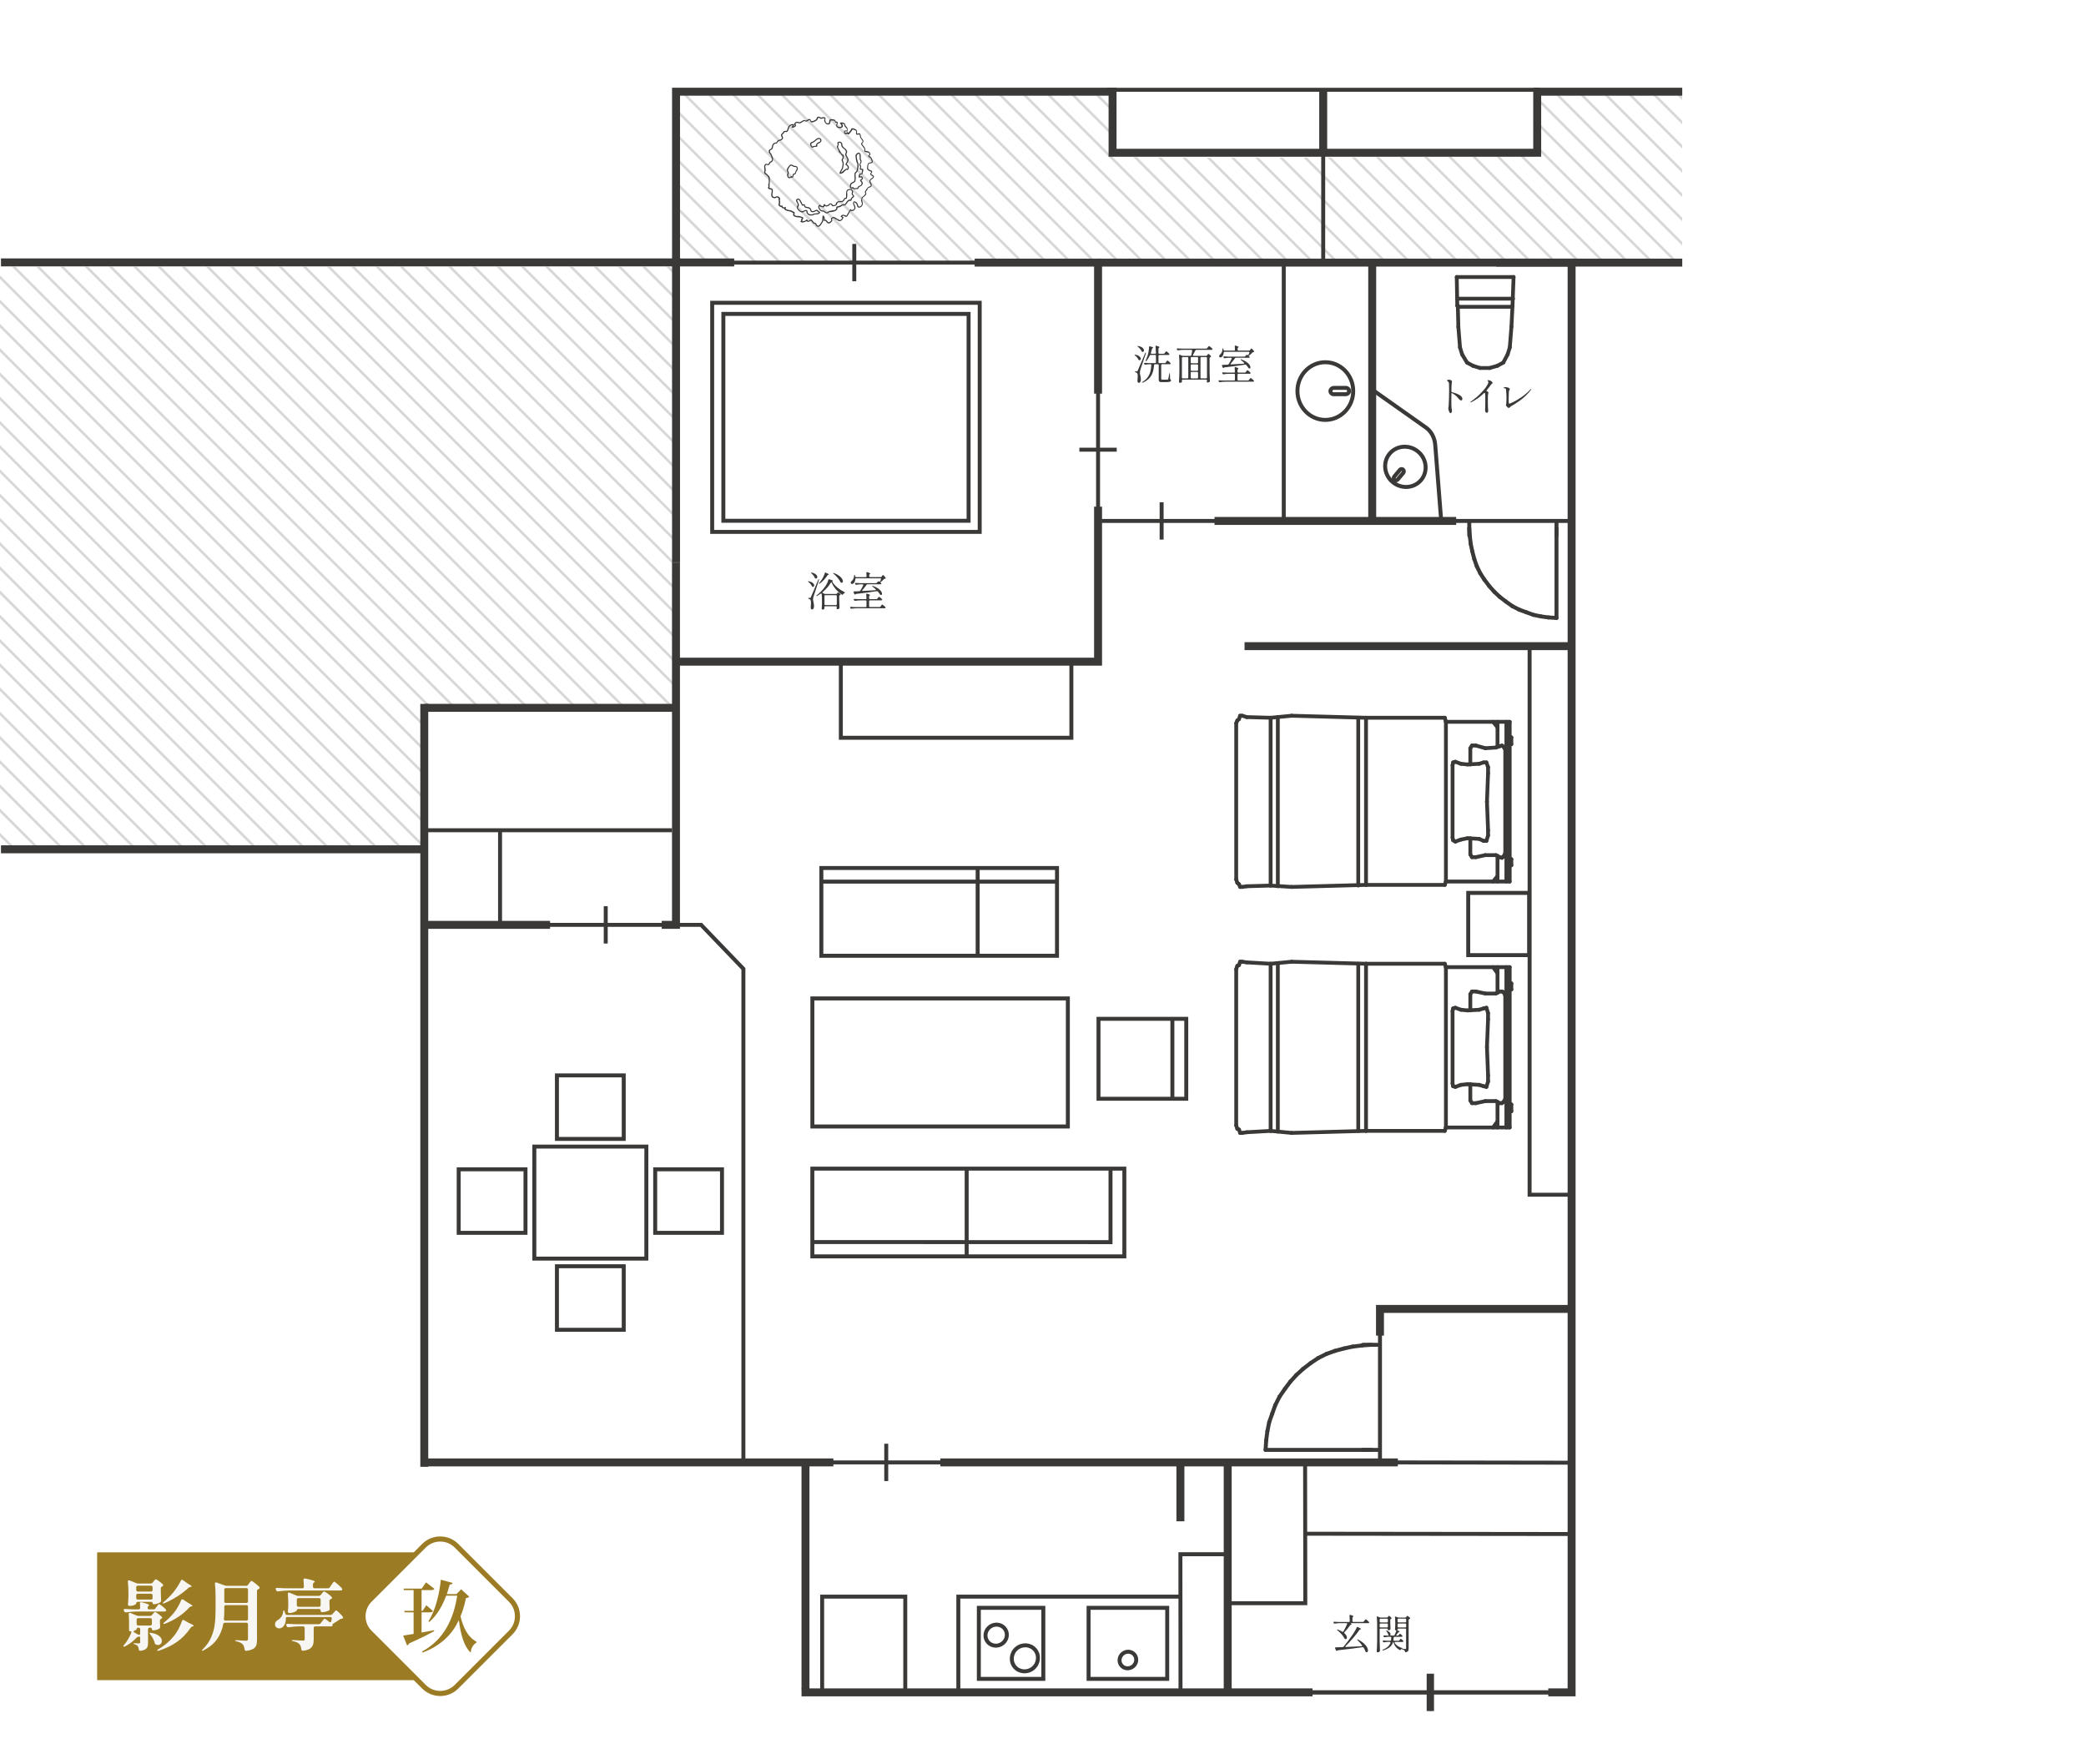 <?xml version="1.0" encoding="UTF-8"?>
<svg id="_レイヤー_2" data-name="レイヤー 2" xmlns="http://www.w3.org/2000/svg" width="816" height="690" xmlns:xlink="http://www.w3.org/1999/xlink" viewBox="0 0 816 690">
  <defs>
    <style>
      .cls-1 {
        fill: #fff;
      }

      .cls-2, .cls-3 {
        stroke-linecap: round;
        stroke-linejoin: round;
      }

      .cls-2, .cls-3, .cls-4, .cls-5, .cls-6, .cls-7, .cls-8 {
        fill: none;
      }

      .cls-2, .cls-3, .cls-5, .cls-6, .cls-7, .cls-8 {
        stroke: #3a3938;
      }

      .cls-2, .cls-7 {
        stroke-width: 1.55px;
      }

      .cls-3 {
        stroke-width: 1.49px;
      }

      .cls-9 {
        fill: #9b7b23;
      }

      .cls-10 {
        fill: #f7f6f2;
      }

      .cls-5 {
        stroke-width: 1.55px;
      }

      .cls-5, .cls-6, .cls-7, .cls-8 {
        stroke-miterlimit: 10;
      }

      .cls-11 {
        clip-path: url(#clippath-1);
      }

      .cls-12 {
        opacity: .2;
      }

      .cls-13 {
        fill: #3a3938;
      }

      .cls-14 {
        clip-path: url(#clippath);
      }

      .cls-8 {
        stroke-width: 3.11px;
      }
    </style>
    <clipPath id="clippath">
      <path class="cls-4" d="M265.05,36.59v66h393V36.59h-56v24.2s-166.54,2.1-166.54,0v-24.2h-170.46Z"/>
    </clipPath>
    <clipPath id="clippath-1">
      <polygon class="cls-4" points="263.45 104.23 0 104.23 0 332.05 165.86 332.05 165.86 275.93 263.45 275.93 263.45 104.23"/>
    </clipPath>
  </defs>
  <g id="bg">
    <rect class="cls-1" width="816" height="690"/>
  </g>
  <g id="B5">
    <g id="_トレースB5" data-name="トレースB5">
      <line class="cls-8" x1="165.97" y1="573.75" x2="165.97" y2="275.34"/>
      <g>
        <path class="cls-13" d="M320,88.71c-.54,0-.77-.43-.96-.78-.1-.18-.19-.35-.3-.42-.03,0-.07,0-.1.01-.05.01-.11.02-.16.02-.03,0-.07,0-.1-.01-.26-.07-.45-.35-.65-.65-.17-.25-.34-.51-.53-.59,0,0,0,0,0,0,0,0,0,0-.02,0-.09,0-.21.09-.34.18-.19.14-.43.31-.74.31-.08,0-.15-.01-.23-.03-.09-.03-.17-.09-.25-.15-.06-.05-.14-.11-.18-.11-.04,0-.13.07-.2.11-.14.09-.29.19-.44.24-.28.09-.59.2-.89.2-.32,0-.58-.12-.77-.36l-.1-.13.14-.08c.21-.12.21-.25.21-.46,0-.11,0-.22.04-.34.04-.13.17-.2.27-.26.01,0,.03-.01.04-.02-.39-.31-.91-.35-1.46-.38-.59-.04-1.2-.08-1.72-.46-.41-.3-.34-.62-.28-.89.03-.12.05-.24.05-.36-.24-.06-.47-.2-.7-.33-.17-.1-.33-.19-.46-.23-.14-.04-.31-.07-.5-.09-.2-.02-.4-.05-.59-.11l-.09-.03c-.5-.15-1.24-.37-1.24-.99,0,0,0,0,0,0-.05,0-.11,0-.17,0h0c-.14,0-.56,0-.78-.3-.07-.09-.09-.21-.11-.3,0,0,0,0,0,0,0,0-.07,0-.11,0-.04,0-.08,0-.12,0-.09,0-.16,0-.21-.02-.25-.07-.74-.55-.77-.85v-.04s.01-.04.01-.04c.31-.6.2-1.23.09-1.9-.04-.21-.07-.43-.09-.66-.1-.09-.42-.17-.59-.17-.17,0-.25.06-.36.13-.13.08-.28.17-.54.17-.06,0-.13,0-.21-.02-.43-.07-.72-.23-.9-.48-.32-.45-.2-1.11-.09-1.69.07-.39.14-.75.07-.98-.06-.18-.28-.24-.61-.3-.38-.07-.85-.16-.84-.69,0-.11.06-.2.12-.28.04-.05.07-.1.08-.14.01-.08-.02-.19-.05-.3-.03-.11-.07-.24-.06-.37,0-.16.06-.3.11-.44.04-.12.09-.24.1-.36.06-.73.04-1.93-.26-2.28l-.05-.05c-.2-.23-.47-.55-.64-.74-.06-.07-.18-.13-.29-.18-.17-.08-.34-.17-.43-.33-.19-.32-.12-.66-.06-.96.03-.14.05-.28.06-.41,0-.19-.03-.39-.06-.61-.07-.53-.16-1.14.23-1.61.15-.18.31-.26.5-.26.11,0,.22.03.32.06.09.03.19.05.29.06h.05c.28,0,.32-.11.4-.33.04-.11.08-.24.17-.36.14-.2.34-.3.51-.38.3-.15.53-.27.55-.84,0-.15-.48-1.47-.59-1.69-.07-.13-.16-.25-.26-.37-.2-.25-.44-.54-.44-1.01,0-.59.22-.72.54-.83.09-.03.19-.07.28-.13.27-.17.33-.5.41-.88.1-.54.23-1.22,1.08-1.54.09-.03.19-.05.3-.05.05,0,.1,0,.14,0,.03,0,.06,0,.09,0,.03,0,.06,0,.07-.01.1-.06.19-.22.27-.37.12-.21.24-.42.43-.53.18-.1.39-.15.59-.19.35-.07.68-.14.89-.51.15-.26.06-.41-.08-.63-.09-.14-.19-.3-.22-.5-.06-.45.23-.72.49-.96.08-.07.15-.14.22-.21.04-.05.08-.13.12-.21.06-.13.11-.24.21-.31.17-.11.46-.12.73-.14.16,0,.33-.02.42-.05.17-.05.26-.36.36-.71.18-.61.42-1.44,1.33-1.75.33-.11.59-.17.79-.17.28,0,.38.12.42.22.08.21-.08.5-.3.76.21-.08.42-.2.6-.36l-.23-.42h0c-.05-.18,0-.36.13-.54.23-.31.71-.58,1.03-.58.18,0,.32.05.46.1.14.05.26.1.43.1.05,0,.1,0,.16-.01.2-.03.48-.22.76-.4.36-.24.71-.46.99-.46.03,0,.05,0,.07,0,.11.02.22.08.31.14.09.06.18.11.25.11.17-.01.36-.16.55-.29.24-.18.5-.36.76-.36.43,0,.66.48.79.87.04,0,.09,0,.14,0,.63,0,1.66-.49,1.88-.89.05-.1.07-.19.09-.28.05-.2.1-.44.52-.56.09-.03.19-.04.28-.04.28,0,.47.13.63.23.1.07.18.12.26.13h.04c.13,0,.27-.04.43-.07.19-.05.38-.1.58-.1.25,0,.46.07.66.22l.07.05-.02.09c-.12.56-.13,1.3.19,1.73.16.21.37.32.66.35.03,0,.06,0,.09,0,.4,0,.45-.26.49-.72.03-.33.07-.71.39-.87.05-.02.13-.05.37-.05.41,0,1.16.08,1.36.19.27.15.34.41.39.58.01.05.03.11.04.13.04.02.16.04.26.04.18.02.36.03.46.16.19.26.05.6-.06.88-.04.1-.08.2-.09.27-.04.19,0,.36.1.48.16.19.47.3.85.3s.68-.12.72-.23c.15-.36-.06-.63-.34-.92-.15-.15-.32-.33-.17-.49l.02-.03h.03c.15-.06.33-.08.53-.08.52,0,1.19.17,1.38.64.03.08.04.17.05.26,0,.08.02.16.05.23.06.14.19.28.33.44.22.24.46.52.51.85.03.18.02.36.01.54,0,.14-.01.28,0,.4v.06s-.04.05-.04.05c-.05.05-.13.06-.21.06-.06,0-.13,0-.22-.01-.1,0-.2-.02-.3-.02-.25,0-.31.05-.32.08-.01.02-.04.11.1.35.07.13.16.15.22.15.18,0,.41-.14.6-.26l.21-.13.28.37c.3-.29.54-.57.75-.87.11-.15.17-.3.23-.43.12-.26.23-.51.6-.51.15,0,.34.04.6.13.99.34,1.47.76,1.12,1.94.05.02.1.03.16.03.12,0,.26-.03.39-.06.14-.03.28-.06.41-.06.12,0,.22.03.3.08l.03.02.02.03c.14.27.19.54.23.79.03.2.07.41.15.63.1.25.27.46.45.67.19.22.36.43.42.67.13.49-.18.83-.38,1.06-.05.06-.12.14-.14.18.15.3.37.56.58.81.43.52.88,1.05.66,1.91.09.04.25.06.41.07.45.05,1.06.11,1.44.7.42.67.02,1-.2,1.18-.04.03-.09.07-.11.1.05.08.14.11.28.14.09.03.2.05.3.12.31.21,1,1.81.84,2.16-.24.4-.61.43-.94.46-.24.02-.45.04-.58.17-.3.3-.43,1.79-.18,2.1.13.16.5.29.79.4.34.12.53.19.61.32.19.3-.01.61-.17.85-.06.1-.16.24-.15.3.07.13.28.24.48.35.29.16.58.32.61.6.04.45-.36.75-.76,1.04-.29.22-.59.44-.63.68-.05.33.07.52.21.75.1.17.22.36.26.62.16.96-.33,1.1-.76,1.23-.26.08-.51.15-.68.39-.05.07-.08.16-.11.25-.04.1-.07.2-.13.3-.06.09-.14.19-.24.3-.14.16-.31.36-.33.47-.02.13.02.21.07.32.07.15.16.33.06.61-.16.44-.56.74-.91,1.01-.22.17-.44.33-.51.47-.29.59-.17,1-.05,1.42.09.3.18.61.14.99-.06.56-.57,1.17-1.09,1.31-.15.04-.28.06-.4.06-.57,0-.68-.46-.78-.86-.05-.21-.11-.42-.21-.6-.14-.23-.6-.62-.84-.62-.04,0-.06.01-.07.03-.02.02-.06.08-.06.25,0,.24.13.5.26.78.16.33.32.67.32,1.03,0,.33-.14.66-.4.92-.27.27-.63.43-.97.43-.22,0-.42-.06-.58-.18-.28.63-1.19,2.23-1.4,2.35-.09.05-.19.08-.29.08-.23,0-.44-.13-.65-.25-.16-.09-.32-.19-.45-.19-.14,0-.24.06-.36.14-.04.02-.08.05-.12.07l.57.46-.04.1c-.17.41-.67,1.35-1.51,1.35-.11,0-.23-.02-.35-.05-.13-.04-.21-.13-.28-.21-.04-.05-.08-.1-.12-.11-.12-.06-.24-.11-.36-.16-.15-.06-.31-.13-.47-.21-.13-.07-.23-.15-.32-.22-.15-.12-.25-.21-.44-.21-.09,0-.2.02-.33.06-.25.08-.31.16-.33.2-.03.06.02.16.06.27.05.1.1.22.1.34,0,.38-.75,1.03-.98,1.12-.14.06-.28.09-.41.09-.47,0-.77-.38-1-.69-.13-.17-.26-.34-.39-.4,0,0,0,0,0,0-.03,0-.07.03-.1.05-.05.04-.11.09-.2.09-.06,0-.14-.02-.2-.14v-.02s-.01-.02-.01-.02c-.04-.17-.04-.35-.05-.53-.01-.27-.02-.53-.13-.74,0,.11,0,.22.02.33.02.27.03.54,0,.78-.08.46-1.17,2.28-1.6,2.46-.2.08-.37.12-.53.12ZM317.23,85.83s.04,0,.06,0c.28.08.54.44.85.9.09.14.21.31.25.34.05.03.14.03.23.03.11,0,.23,0,.35.06.2.09.31.31.43.54.18.35.33.58.61.58.09,0,.19-.02.3-.07.25-.1,1.17-1.46,1.27-1.83.09-.31.1-.72.12-1.11,0-.28.02-.58.06-.83l.02-.11s.12,0,.12,0c.61,0,.71.84.78,1.34.01.09.02.19.04.25,0,0,.01,0,.02,0,.1.01.26.03.39.1.16.09.3.26.45.44.21.25.42.5.67.5.08,0,.17-.03.27-.09.07-.05.57-.54.69-.67,0-.03-.03-.07-.04-.1-.1-.21-.28-.6.19-.96.23-.17.45-.25.69-.25.4,0,.74.24,1.07.47.14.1.26.19.39.26.07.04.16.05.24.06.09.01.19.03.27.08.06.03.09.09.12.15.03.06.06.12.12.15.07.03.13.05.21.05.39,0,.82-.48,1.02-.88l-.71-.6.1-.11c.33-.36.64-.53.96-.53.25,0,.49.1.74.21.16.07.32.14.51.19l1.46-2.45.02-.02c.08-.06.14-.08.2-.08.15,0,.21.14.24.21.01.03.03.09.05.09.02,0,.06.02.13.02.29,0,.73-.17.85-.33.35-.46.14-.93-.07-1.43-.18-.41-.36-.83-.23-1.26.07-.25.24-.39.48-.39.42,0,.96.46,1.14.72.13.19.2.43.27.67.12.42.21.67.44.67.02,0,.04,0,.05,0,.32-.04.62-.23.82-.49.19-.25.27-.54.22-.82-.02-.13-.09-.3-.16-.46-.09-.21-.17-.41-.18-.58,0-.17.19-1.02.26-1.16.12-.27.36-.41.56-.54.12-.07.23-.14.32-.23.09-.09.52-.68.59-.83-.01-.04-.05-.1-.09-.16-.08-.12-.18-.27-.16-.44.02-.3,1.07-1.82,1.37-1.98.16-.09.33-.14.48-.18.35-.1.51-.14.45-.64-.03-.2-.14-.41-.25-.62-.15-.27-.3-.55-.26-.85.07-.54.45-.82.82-1.09.26-.19.51-.38.64-.64-.04-.07-.27-.2-.41-.29-.32-.19-.66-.4-.72-.68-.04-.17.07-.32.18-.47.15-.21.23-.35.14-.48-.05-.09-.25-.15-.44-.22-.46-.16-1.1-.38-1.13-1.19-.01-.35.14-1.47.38-1.81.22-.31.61-.38.96-.44.36-.06.53-.1.55-.25,0-.15-.41-1.28-.52-1.44-.08-.11-.24-.17-.38-.23-.19-.08-.41-.16-.47-.38-.1-.37.03-.61.4-.72.05-.76-.4-.83-1.02-.93-.17-.03-.34-.05-.51-.1-.58-.15-.49-.5-.43-.75.02-.1.05-.19.05-.29,0-.28-.41-.77-.73-1.17-.42-.51-.72-.88-.59-1.13.07-.14.18-.23.28-.32.17-.15.31-.26.26-.64-.02-.13-.2-.37-.37-.6-.2-.27-.43-.57-.53-.85-.14-.39-.18-.73-.22-1.13v-.02s-.02,0-.04,0c-.08,0-.2.03-.32.06-.16.04-.34.08-.51.08s-.32-.05-.43-.14c-.21-.18-.14-.49-.08-.8.04-.21.09-.44.03-.55-.1-.09-1.06-.54-1.21-.55h-.04c-.26,0-.31.11-.41.33-.05.11-.1.23-.19.34l-.04.06c-.61.84-.98,1.2-1.25,1.2-.08,0-.14-.03-.2-.08l-.04-.04v-.21c-.19.1-.44.2-.69.2-.35,0-.59-.21-.68-.58-.07-.32-.05-.55.07-.69.09-.12.24-.17.44-.17.11,0,.23.02.33.03.07.01.14.02.19.02.26-.47,0-.81-.44-1.25-.18-.18-.35-.36-.42-.55-.05-.12-.06-.26-.07-.38-.01-.12-.02-.25-.07-.3-.11-.11-.45-.19-.86-.21.44.49.44.85.36,1.09-.15.38-.63.63-1.24.63-.48,0-.9-.16-1.14-.44-.18-.21-.26-.48-.23-.78.01-.11.08-.25.14-.39.07-.15.19-.4.14-.47-.03-.03-.1-.04-.2-.04h-.11c-.11,0-.22,0-.31-.07-.1-.06-.13-.18-.18-.32-.06-.2-.12-.35-.25-.39-.13-.04-.89-.12-1.26-.12-.04,0-.07,0-.1,0-.04.15-.06.3-.09.45-.09.54-.2,1.16-.93,1.16-.11,0-.22-.01-.35-.04-.61-.13-1.13-.89-1.17-1.46-.01-.2.04-.38.08-.54.04-.12.08-.27.04-.31-.01-.02-.07-.07-.35-.07-.1,0-.23,0-.37.02-.09,0-.21.05-.32.09-.13.05-.25.09-.34.09h-.05c-.13-.02-.23-.11-.33-.19-.13-.11-.25-.21-.47-.21-.05,0-.1,0-.16.02-.13.03-.17.12-.24.34-.03.11-.07.22-.13.32-.3.48-1.31.97-1.86,1.07-.15.03-.27.04-.37.04-.41,0-.48-.24-.54-.44-.04-.13-.07-.24-.19-.35-.09-.08-.18-.12-.27-.12-.16,0-.31.13-.48.27-.16.13-.32.27-.51.31-.06.01-.13.02-.19.02-.18,0-.31-.06-.42-.12-.08-.04-.14-.07-.22-.08-.02,0-.03,0-.05,0-.26,0-.57.21-.88.42-.31.21-.63.43-.95.46-.04,0-.07,0-.1,0-.19,0-.36-.05-.53-.11-.15-.05-.29-.09-.43-.09-.12,0-.3.03-.52.26-.16.17-.17.23-.17.23,0,0,.03.03.05.05.06.05.14.13.18.25.06.19.02.39-.11.57-.25.33-.79.54-1.16.54-.04,0-.07,0-.11,0-.02,0-.03,0-.05,0l-.04-.14v.14s-.09,0-.15-.06c-.06-.07-.05-.15-.04-.24v-.04s.46-.65.46-.65c-.52.04-1.14.26-1.38.77-.06.12-.11.31-.17.51-.16.58-.36,1.3-.89,1.39-.06.01-.13.01-.2.01-.06,0-.13,0-.19,0-.06,0-.13,0-.2,0-.11,0-.26,0-.33.06-.02.02-.04.1-.05.15-.02.09-.04.18-.09.26-.08.11-.19.18-.29.25-.13.08-.25.16-.31.3-.13.3-.02.49.11.72.14.25.31.55.05.96-.35.55-.81.65-1.18.73-.21.05-.4.09-.54.2-.08.06-.16.2-.24.34-.12.21-.25.44-.44.52-.06.03-.12.04-.19.04-.04,0-.09,0-.13-.01-.03,0-.07,0-.1,0-.03,0-.05,0-.07,0-.76.23-.84.7-.92,1.24-.05.3-.1.62-.28.89-.15.23-.36.29-.52.34-.22.07-.35.11-.38.46-.04.45.1.62.29.84.1.12.22.26.31.45.1.2.48,1.16.54,1.38.11.41.06,1.05-.23,1.41-.12.14-.29.23-.46.31-.13.06-.26.13-.32.2-.06.07-.11.17-.16.29-.12.26-.28.62-.73.63h0c-.15,0-.28-.05-.4-.09-.1-.03-.19-.07-.27-.07-.06,0-.15.02-.25.17-.25.36-.17.78-.08,1.22.04.23.09.46.08.68,0,.18-.05.34-.09.49-.09.33-.13.52.1.74.06.05.13.09.21.13.11.05.23.11.34.22.09.09.15.21.2.31.03.07.07.14.1.17,0,.01.04.02.08.02.06.01.15.03.23.11.62.64.49,1.89.39,2.9-.03.24-.05.47-.06.66,0,.13,0,.26.01.38.02.24.04.49-.08.79.05.08.21.12.44.17.35.07.79.16.9.63.08.35.01.77-.06,1.17-.14.87-.19,1.41.46,1.61.11.03.2.05.3.05.19,0,.33-.07.48-.14.16-.08.33-.16.55-.16.18,0,.37.05.58.17.57.3.54.79.51,1.27,0,.13-.02.27-.01.4,0,.07.02.15.05.24.03.11.06.23.06.37,0,.17-.07.3-.12.41-.08.17-.14.29,0,.51.12.21.33.33.57.33.09,0,.17-.02.25-.05l.18-.07v.19c.02.39.18.56.55.56.15,0,.34-.03.58-.09l.3-.08-.15.28c-.08.15-.1.28-.05.38.12.29.67.43,1.08.54l.16.04c.08.02.17.02.27.02h.06c.13,0,.26,0,.4.04.16.05.35.16.56.28.26.15.55.32.77.36h.04s.03.03.03.03c.22.19.17.46.12.7-.05.28-.08.45.08.58.32.25.57.3.89.3.07,0,.14,0,.21,0,.08,0,.16,0,.24,0,.12,0,.23,0,.34.02.31.04,1.29.32,1.54.56.13.12.18.23.16.35-.03.16-.19.24-.28.29-.01,0-.03.01-.04.02-.01.04-.02.13-.02.2-.01.18-.03.42-.15.61.09.01.17.02.27.02.54,0,1.09-.25,1.4-.62l.04-.05h.42s-.08.19-.08.19c-.01.02-.02.05.01.1.07.11.28.2.42.2.01,0,.02,0,.04,0,.06-.01.21-.13.32-.21.23-.18.47-.36.67-.36Z"/>
        <path class="cls-13" d="M323.45,83.43c-.07,0-.14,0-.23-.01-.35-.04-.52-.19-.66-.33-.09-.09-.18-.17-.32-.23-.17-.08-.34-.1-.52-.12-.14-.02-.29-.04-.44-.09-.47-.15-1.02-.83-1.16-1.43-.09-.36-.02-.67.19-.88.15-.15.28-.22.4-.22.19,0,.29.15.38.27.04.06.09.13.13.15.11.04.3.05.48.06.12,0,.24.01.35.03,0-.27.02-.61.36-.74.06-.02.11-.03.15-.03.2,0,.26.17.3.27.05.14.09.23.29.23.02,0,.04,0,.06,0,.09,0,.71-.19.79-.23.05-.03.09-.09.13-.16.1-.16.24-.39.69-.4h.05c.47,0,.67.28.82.48.1.14.16.21.25.23h0c.31,0,1-.24,1.06-.36,0,0-.02-.04-.03-.07-.04-.1-.09-.24,0-.4.04-.06.57-.57.6-.58.26-.18.62-.18,1-.19.34,0,.69-.01.97-.15.21-.1.33-.31.46-.53.13-.22.27-.44.49-.58.12-.07.25-.09.34-.1.03,0,.07,0,.09-.01.07-.06.06-.54.05-.88-.02-.88-.05-2.09.77-2.36.16-.05.87-.2,1.16-.2.07,0,.12,0,.16.03.11.06.6.74.63.83.08.25,0,.51-.07.73-.05.15-.09.3-.07.4.02.1.14.22.25.34.17.17.36.37.33.61-.02.25-.26.41-.48.57-.15.11-.31.22-.37.34-.05.09-.08.24-.1.36-.03.14-.05.26-.11.34-.11.14-.3.16-.48.16h-.14c-.14,0-.3,0-.42.07-.2.11-.42.44-.63.75-.27.39-.52.76-.81.9-.14.06-.29.07-.42.07-.05,0-.1,0-.16,0-.05,0-.1,0-.15,0-.09,0-.16,0-.22.02-.16.03-.32.15-.48.27-.13.1-.27.2-.42.27-.35.16-.73.24-1.08.24-.01,0-.03,0-.04,0,.08,1.31-1.27,1.56-2.27,1.75l-.1.02c-.07.01-.14.02-.22.02-.06,0-.11,0-.17,0-.05,0-.11,0-.16,0-.08,0-.15,0-.21.02-.15.03-.22.1-.31.19-.14.13-.3.3-.72.3ZM320.7,80.55c-.12.1-.18.22-.2.35-.03.24.09.54.37.9.32.42.53.45.83.49.17.02.37.05.61.14.22.08.37.22.51.34.19.16.33.29.6.29.06,0,.12,0,.18-.02.08-.02.17-.09.27-.18.15-.13.33-.29.59-.35.2-.04.37-.06.53-.09.23-.03.47-.06.8-.15.16-.04.3-.06.42-.07.32-.04.54-.06.8-.46.17-.25.15-.35.12-.46-.01-.07-.03-.16,0-.26.05-.24.42-.31.85-.39.17-.03.34-.06.43-.1.16-.06.32-.16.5-.27.26-.16.53-.33.79-.37.04,0,.08,0,.11,0,.1,0,.2.02.28.04.06.01.12.03.17.03.02,0,.04,0,.05,0,.22-.06.46-.41.69-.76.36-.53.77-1.14,1.36-1.14.11,0,.21.02.32.06.14-.66.56-1.01,1.04-1.4-.04-.04-.12-.13-.17-.19-.17-.19-.37-.41-.4-.63-.02-.16.03-.35.07-.54.05-.2.1-.41.06-.53-.07-.18-.43-.59-.58-.59-.07.01-.77.17-.84.2-.54.27-.49.84-.43,1.4.02.16.03.32.03.46,0,.01-.1,1.21-.18,1.32-.08.11-.22.13-.37.15-.1.02-.21.03-.28.07-.13.07-.23.25-.33.43-.13.23-.28.48-.52.61-.33.17-.83.2-1.26.22-.29.01-.59.03-.72.09-.02.01-.07.09-.1.13-.06.1-.14.22-.26.29.04.15.02.3-.07.44-.26.43-1.04.63-1.49.63-.17,0-.3-.03-.38-.08-.06-.04-.09-.11-.13-.21-.1-.24-.21-.45-.5-.45h-.04c-.2.01-.29.13-.39.28-.07.1-.15.21-.26.28-.21.13-.58.26-.95.26-.32,0-.57-.1-.7-.29,0,0,0,.01,0,.02-.04.24-.09.61-.49.62h0c-.09,0-1.03-.2-1.09-.23-.13-.06-.18-.19-.22-.28,0-.02-.01-.03-.02-.05Z"/>
        <path class="cls-13" d="M334.24,74.09c-.24-.03-.39-.17-.49-.27-.06-.05-.11-.1-.15-.11-.07-.02-.15-.02-.22-.02h-.18c-.17,0-.34-.01-.49-.11-.51-.33-.25-1.39-.03-1.76.19-.32.5-.44.79-.57.33-.14.62-.26.74-.64.14-.47.1-.98.06-1.49-.04-.46-.07-.89.02-1.3.06-.27.27-.46.48-.65.16-.14.31-.28.35-.42.09-.3.34-2.3.29-2.52-.03-.16-.11-.32-.2-.49-.09-.18-.18-.36-.23-.57-.12-.46-.32-1.7-.33-2.19-.01-.53.24-.7.49-.87.13-.09.26-.18.36-.32l.03-.05h.06c.09-.03.17-.03.25-.03.24,0,.43.07.57.22.34.35.32,1.02.3,1.61,0,.27-.02.52.01.7.02.12.07.23.13.35.09.19.19.4.17.67-.01.26-.16.51-.3.73-.09.14-.18.29-.18.38,0,.05.04.13.1.21.07.11.17.25.19.44.02.19-.02.37-.05.54-.03.13-.05.26-.05.38l.71.11c.26.07.28.29.28.36,0,.08-.29,1.62-.38,1.73l-.03.04-.81.14-.14.67.69-.07.04.03c.34.25.49.52.47.81-.02.3-.24.58-.64.81.03.07.11.17.19.26.22.26.53.62.34,1.13-.24.67-.62.83-.96.97-.17.07-.33.14-.46.27-.07.07-.12.2-.17.31-.06.17-.13.34-.29.4-.1.04-1.17.13-1.3.13h-.04ZM333.61,73.2c.06,0,.11,0,.15.02.13.03.18.15.21.24.01.03.03.08.05.09.05.04.2.08.48.08.42,0,.82-.09.94-.18.02-.02.05-.12.08-.18.05-.13.1-.28.21-.38.16-.15.34-.2.51-.26.28-.09.52-.16.7-.58.23-.52.01-.75-.21-1-.16-.18-.33-.36-.28-.63v-.08s.08-.03.08-.03c.37-.15.58-.33.61-.5.02-.12-.06-.26-.23-.42l-1.05.04v-.14c0-.21.05-1.06.4-1.32.07-.05.15-.08.25-.08.08,0,.16.02.24.04.06.02.12.03.18.03h0s.07,0,.09-.03l.21-1.47c-.07,0-.13,0-.19,0-.34,0-.54-.06-.65-.2-.13-.17-.08-.38-.02-.61.04-.17.09-.37.07-.56,0-.05-.05-.11-.1-.18-.05-.07-.12-.14-.14-.24-.09-.32.08-.63.23-.9.11-.21.22-.4.21-.57,0-.11-.08-.27-.16-.43-.09-.19-.18-.38-.2-.57-.01-.1-.01-.27,0-.48,0-.47.03-1.35-.2-1.58-.03-.03-.06-.04-.1-.04-.01,0-.02,0-.04,0-.14.1-.26.18-.36.24-.41.26-.47.3-.42,1.04.06.85.26,1.45.49,2.15.06.17.11.34.17.53.14.44,0,1.37-.16,2.21l-.02.1c-.11.64-.23.77-.46,1-.08.08-.18.17-.3.32-.29.36-.23.84-.17,1.34.03.24.06.48.05.72,0,.22-.09.87-.15,1.08-.14.45-.51.61-.87.77-.46.21-.85.38-.88,1.12-.01.34.04.47.09.52.02.02.05.04.12.04.07,0,.15-.02.24-.03.11-.02.21-.04.33-.04Z"/>
        <path class="cls-13" d="M328.72,67.99c-.13,0-.22-.04-.28-.12-.16-.23.1-.71.56-1.47.14-.24.28-.47.32-.58.2-.56.36-1.64.26-2.19-.02-.13-.1-.28-.17-.44-.1-.22-.2-.42-.2-.61,0-.19.12-.34.21-.47.07-.09.14-.18.16-.27.04-.17.03-.37.02-.57,0-.11-.01-.22,0-.34-.31-.05-.44-.28-.55-.49-.06-.11-.12-.22-.2-.32-.05-.06-.14-.12-.23-.19-.15-.1-.3-.21-.38-.36-.08-.15-.12-.32-.16-.49-.03-.15-.06-.3-.12-.43-.05-.11-.14-.25-.24-.4-.17-.26-.34-.53-.37-.73-.04-.26.09-.48.21-.67.07-.13.14-.25.15-.35,0-.1-.04-.18-.08-.28-.06-.12-.13-.25-.08-.4v-.03s.03-.02.03-.02c.2-.23.52-.37.84-.37.18,0,.36.05.51.13.48.28.54.68.59,1.06.03.23.06.45.18.65.14.24.39.44.66.66.39.32.8.64.96,1.14.14.46.03.65-.08.83-.05.09-.1.17-.13.29-.09.45.18.88.43,1.3.21.35.42.68.41,1.01,0,.45-.29.96-.54,1.41-.06.12-.13.23-.18.34.54.44,1.1.94.69,1.85-.1.22-.22.43-.41.43-.08,0-.15-.04-.19-.08-.02-.01-.05-.03-.06-.03-.34.05-.76.5-1.07.83-.19.21-.34.37-.47.44-.11.07-.65.32-.98.32ZM328.05,55.9c.13.39,0,.75-.11,1.07-.09.26-.17.48-.11.67.03.11.17.33.29.52.1.17.21.35.28.48l.09.19c.28.6.51,1.08,1.05,1.57.06.05.12.08.19.1.13.05.31.12.35.37.02.11-.1,1.16-.13,1.23-.03.11-.11.18-.17.23-.02.02-.05.05-.06.06-.1.21-.01.4.09.61.06.12.11.23.14.36.16.74,0,1.92-.23,2.58-.04.12-.17.33-.32.6-.17.29-.47.8-.52,1.01.03,0,.05-.03.1-.06.03-.03.07-.05.11-.07.23-.13.52-.38.8-.62.39-.33.79-.67,1.11-.79.07-.02.14-.04.22-.04.1,0,.18.02.24.04.05-.1.12-.26.13-.3.1-.59-.27-.86-.56-1.08-.16-.12-.29-.22-.32-.36v-.05s.01-.04.01-.04c.08-.15.17-.29.26-.45.25-.41.51-.83.51-1.26,0-.23-.2-.58-.4-.92-.23-.39-.47-.8-.49-1.16-.01-.2.08-.37.16-.52.06-.11.12-.2.13-.31.09-.64-.41-1.04-.9-1.43-.31-.25-.61-.48-.76-.78-.11-.22-.12-.43-.14-.63-.01-.26-.03-.48-.25-.72-.17-.18-.28-.2-.38-.2-.08,0-.18.02-.29.05-.04,0-.08.02-.12.03Z"/>
        <path class="cls-13" d="M316.88,84.31c-.6,0-1.25-.72-1.42-1.19-.05-.13-.02-.26,0-.36,0-.04.02-.1.02-.12h0s-.01,0-.04-.02c-.1-.03-.19-.05-.28-.05-.27,0-.48.14-.68.27-.17.12-.35.24-.56.26-.03,0-.06,0-.1,0-.57,0-1.22-.47-1.61-.93-.37-.44-.54-.89-.47-1.26.05-.27.15-.4.22-.5.11-.15.17-.24-.07-.87-.04-.11-.12-.24-.2-.38-.22-.38-.5-.85-.11-1.21.21-.19.43-.29.64-.29.67,0,1.12.96,1.47,1.73.11.24.22.48.32.63l.64-.2.49.99c.18.06.39.1.62.13.41.07.84.14,1.14.37.23.17.35.5.46.79.07.19.16.43.24.46.07.03.15.05.24.05.28,0,.61-.15.93-.3.27-.13.53-.25.77-.29h.05s.05.02.05.02c.16.11.29.23.41.35.2.2.38.37.7.48l.13.04-.04.13c-.25.76-.96.79-1.59.82-.19,0-.37.02-.53.04-.14.02-.3.11-.45.19-.15.08-.28.15-.4.17-.12.02-.58.02-.96.02h-.03ZM315.25,82.13c.09,0,.18.01.26.04.34.1.36.4.37.62,0,.09.01.18.04.24.21.58.64.84,1.35.84.18,0,.37-.02.58-.05.11-.02.2-.07.3-.13.1-.06.2-.12.32-.14.03,0,.12-.01.23-.03,1.37-.13,1.62-.29,1.66-.35-.39-.18-.62-.41-.86-.72-.15.06-.3.14-.45.21-.35.18-.71.36-1.15.36-.05,0-.09,0-.14,0-.61-.05-.72-.46-.81-.79-.06-.21-.11-.4-.27-.52-.22-.17-.58-.24-.93-.3-.46-.08-.93-.17-1.11-.52-.06-.11-.08-.22-.09-.33-.02-.11-.04-.21-.08-.28l-.52.24-.06-.04c-.19-.12-.36-.45-.62-.98-.29-.6-.69-1.42-1.06-1.42-.09,0-.19.06-.3.17-.15.16.03.52.23.89.22.42.47.9.35,1.33-.03.13-.11.24-.19.34-.11.15-.21.28-.17.5.05.33.86,1.15,1.21,1.28.11.04.22.06.34.06.27,0,.53-.13.77-.25.25-.13.51-.26.8-.26Z"/>
        <path class="cls-13" d="M308.82,69.74c-.15,0-.31-.06-.5-.2-.32-.23-.49-1-.44-1.3.02-.12.09-.22.15-.3.08-.1.13-.17.12-.28,0-.14-.09-.31-.17-.48-.12-.25-.26-.53-.21-.82.06-.36.95-1.79,1.36-1.92.15-.05.28-.07.41-.07.3,0,.5.14.67.26.12.09.24.17.39.21.13.04.27.05.41.06.38.03.81.06,1.01.69.19.59,0,.86-.22,1.14-.08.11-.17.22-.24.37-.05.11-.09.22-.12.35-.09.3-.19.63-.54.8-.1.05-.21.06-.31.07-.04,0-.11.01-.13.02-.02.03-.03.18-.04.28-.02.31-.06.77-.49.89-.05.01-.1.02-.15.02-.11,0-.21-.03-.28-.05-.05-.01-.1-.03-.12-.03-.04,0-.09.05-.13.09-.1.09-.23.21-.44.21ZM309.48,64.81c-.13,0-.26.05-.39.17-.12.11-.79,1.19-.82,1.34-.07.33.02.52.12.73.08.17.17.36.17.61,0,.18-.06.32-.11.45-.06.13-.11.25-.1.44,0,.45.13.65.51.78l.77-.51.25.3c.15-.11.17-.28.17-.53,0-.16,0-.32.08-.45.09-.15.25-.19.42-.23.15-.04.3-.07.39-.19.08-.1.16-.35.23-.57.05-.15.09-.29.14-.4.07-.15.15-.25.21-.33.12-.15.19-.24.14-.63-.06-.44-.31-.47-.76-.49-.12,0-.25-.01-.37-.03-.14-.03-.29-.11-.44-.21-.2-.12-.4-.24-.6-.24Z"/>
        <path class="cls-13" d="M317.77,57.77c-.09,0-.18-.03-.25-.08-.14-.1-.56-.78-.6-.94-.2-.88.31-1.08.81-1.28.17-.07.35-.14.52-.24.19-.12.37-.29.56-.47.36-.34.74-.69,1.26-.77.08-.01.16-.02.23-.02.33,0,.62.1.8.3.17.17.25.41.24.68-.02.62-.52.87-.96,1.09-.55.28-.85.46-.65,1.04l.02.07-.15.2h-.04c-.11.06-.23.08-.39.08-.07,0-.14,0-.22,0-.07,0-.13,0-.2,0-.06,0-.11,0-.17.01-.08.01-.19.08-.3.14-.17.1-.35.2-.53.2ZM320.27,54.4c-.45,0-.84.35-1.21.69-.18.17-.37.34-.56.47-.16.11-.33.18-.5.26-.48.21-.79.35-.61.97.01.04.07.11.13.17.08.1.18.21.23.34.43-.15.81-.28,1.28-.28.06,0,.13,0,.19,0-.13-.67.45-1.11.92-1.39.12-.07.24-.1.35-.13.17-.05.27-.08.32-.18.08-.16.12-.45.05-.65-.03-.08-.07-.13-.13-.16-.16-.07-.31-.11-.45-.11Z"/>
      </g>
      <line class="cls-5" x1="430.9" y1="203.77" x2="477.89" y2="203.77"/>
      <line class="cls-5" x1="454.4" y1="196.46" x2="454.4" y2="211.07"/>
      <rect class="cls-5" x="209.02" y="448.5" width="43.82" height="43.82"/>
      <rect class="cls-5" x="217.86" y="420.65" width="26.13" height="24.85"/>
      <rect class="cls-5" x="179.43" y="457.39" width="26.13" height="24.85"/>
      <rect class="cls-5" x="256.3" y="457.39" width="26.13" height="24.85"/>
      <rect class="cls-5" x="217.86" y="495.31" width="26.13" height="24.85"/>
      <g>
        <line class="cls-2" x1="538.76" y1="526.04" x2="533.09" y2="526.04"/>
        <line class="cls-2" x1="539.23" y1="567.14" x2="533.09" y2="567.14"/>
        <line class="cls-2" x1="536.4" y1="567.14" x2="495.07" y2="567.14"/>
        <line class="cls-2" x1="495.07" y1="567.14" x2="495.31" y2="563.36"/>
        <line class="cls-2" x1="495.31" y1="563.36" x2="495.78" y2="559.82"/>
        <line class="cls-2" x1="495.78" y1="559.82" x2="496.49" y2="556.27"/>
        <line class="cls-2" x1="496.49" y1="556.27" x2="497.67" y2="552.97"/>
        <line class="cls-2" x1="497.67" y1="552.97" x2="498.85" y2="549.66"/>
        <line class="cls-2" x1="498.85" y1="549.66" x2="500.5" y2="546.36"/>
        <line class="cls-2" x1="500.5" y1="546.36" x2="502.63" y2="543.28"/>
        <line class="cls-2" x1="502.63" y1="543.28" x2="504.75" y2="540.45"/>
        <line class="cls-2" x1="504.75" y1="540.45" x2="507.11" y2="537.85"/>
        <line class="cls-2" x1="507.11" y1="537.85" x2="509.71" y2="535.49"/>
        <line class="cls-2" x1="509.71" y1="535.49" x2="512.78" y2="533.13"/>
        <line class="cls-2" x1="512.78" y1="533.13" x2="515.62" y2="531.24"/>
        <line class="cls-2" x1="515.62" y1="531.24" x2="518.92" y2="529.59"/>
        <line class="cls-2" x1="518.92" y1="529.59" x2="522.23" y2="528.41"/>
        <line class="cls-2" x1="522.23" y1="528.41" x2="525.77" y2="527.46"/>
        <line class="cls-2" x1="525.77" y1="527.46" x2="529.08" y2="526.75"/>
        <line class="cls-2" x1="529.08" y1="526.75" x2="532.86" y2="526.28"/>
        <line class="cls-2" x1="532.86" y1="526.28" x2="536.4" y2="526.04"/>
      </g>
      <line class="cls-7" x1="539.82" y1="572.09" x2="539.82" y2="521.09"/>
      <rect class="cls-5" x="317.77" y="457.12" width="122.05" height="34.33" transform="translate(757.59 948.57) rotate(180)"/>
      <rect class="cls-5" x="317.77" y="390.55" width="99.94" height="50.09" transform="translate(735.49 831.19) rotate(180)"/>
      <rect class="cls-5" x="321.3" y="339.52" width="92.18" height="34.33" transform="translate(734.78 713.38) rotate(180)"/>
      <rect class="cls-5" x="429.71" y="398.52" width="34.33" height="31.28" transform="translate(893.75 828.32) rotate(180)"/>
      <line class="cls-5" x1="378.14" y1="491.45" x2="378.14" y2="457.12"/>
      <line class="cls-5" x1="382.44" y1="373.86" x2="382.44" y2="339.52"/>
      <polyline class="cls-5" points="317.77 485.84 434.41 485.88 434.41 457.34"/>
      <line class="cls-5" x1="458.61" y1="430.22" x2="458.61" y2="398.1"/>
      <line class="cls-5" x1="321.3" y1="344.86" x2="413.48" y2="344.86"/>
      <polyline class="cls-7" points="290.8 572.04 290.8 378.97 274.26 361.77 262.87 361.77"/>
      <line class="cls-8" x1="215.17" y1="361.77" x2="165.59" y2="361.77"/>
      <polyline class="cls-8" points="258.85 361.77 264.43 361.77 264.43 220.03"/>
      <line class="cls-8" x1="313.54" y1="661.99" x2="513.42" y2="661.99"/>
      <line class="cls-8" x1="165.59" y1="572.04" x2="326" y2="572.04"/>
      <line class="cls-8" x1="315.09" y1="572.23" x2="315.09" y2="660.76"/>
      <line class="cls-8" x1="367.85" y1="572.04" x2="546.82" y2="572.04"/>
      <polyline class="cls-8" points="429.09 102.72 614.78 102.72 614.78 661.99 605.65 661.99"/>
      <line class="cls-8" x1="461.75" y1="571.57" x2="461.75" y2="595.07"/>
      <polyline class="cls-8" points="265.57 258.82 429.54 258.82 429.54 198.19"/>
      <polyline class="cls-8" points="381.26 102.72 429.54 102.72 429.54 153.98"/>
      <polyline class="cls-8" points="264.45 219.97 264.45 102.66 287.2 102.66"/>
      <line class="cls-8" x1="536.78" y1="102.72" x2="536.78" y2="203.77"/>
      <line class="cls-8" x1="569.63" y1="203.77" x2="475.09" y2="203.77"/>
      <line class="cls-8" x1="658.06" y1="102.72" x2="585.28" y2="102.72"/>
      <line class="cls-8" x1="517.61" y1="60.1" x2="517.61" y2="34.64"/>
      <line class="cls-8" x1="480.25" y1="572.04" x2="480.25" y2="661.99"/>
      <polyline class="cls-8" points="614.78 512 539.82 512 539.82 522.44"/>
      <g>
        <g>
          <line class="cls-3" x1="590.56" y1="384.66" x2="591.21" y2="384.66"/>
          <line class="cls-3" x1="590.56" y1="378.31" x2="590.56" y2="384.66"/>
          <line class="cls-3" x1="565.61" y1="378.31" x2="590.56" y2="378.31"/>
          <line class="cls-3" x1="565.61" y1="378.31" x2="565.18" y2="376.98"/>
          <line class="cls-3" x1="534.36" y1="376.98" x2="565.18" y2="376.98"/>
          <line class="cls-3" x1="534.36" y1="376.98" x2="505.28" y2="376.19"/>
          <line class="cls-3" x1="505.28" y1="376.19" x2="497.04" y2="376.98"/>
          <line class="cls-3" x1="497.04" y1="376.98" x2="487.71" y2="376.45"/>
          <line class="cls-3" x1="487.71" y1="376.45" x2="485.97" y2="376.19"/>
          <line class="cls-3" x1="485.1" y1="376.19" x2="485.97" y2="376.19"/>
          <line class="cls-3" x1="485.1" y1="376.19" x2="484.67" y2="377.51"/>
          <line class="cls-3" x1="484.67" y1="377.51" x2="484.02" y2="377.78"/>
          <line class="cls-3" x1="484.02" y1="377.78" x2="483.58" y2="379.1"/>
          <line class="cls-3" x1="483.58" y1="379.1" x2="483.58" y2="440.24"/>
          <line class="cls-3" x1="483.58" y1="440.24" x2="484.02" y2="441.56"/>
          <line class="cls-3" x1="484.02" y1="441.56" x2="484.67" y2="441.83"/>
          <line class="cls-3" x1="484.67" y1="441.83" x2="485.1" y2="443.15"/>
          <line class="cls-3" x1="485.1" y1="443.15" x2="485.97" y2="443.15"/>
          <line class="cls-3" x1="485.97" y1="443.15" x2="487.71" y2="442.89"/>
          <line class="cls-3" x1="487.71" y1="442.89" x2="497.04" y2="442.36"/>
          <line class="cls-3" x1="497.04" y1="442.36" x2="505.28" y2="443.15"/>
          <line class="cls-3" x1="505.28" y1="443.15" x2="534.36" y2="442.36"/>
          <line class="cls-3" x1="534.36" y1="442.36" x2="565.18" y2="442.36"/>
          <line class="cls-3" x1="565.18" y1="442.36" x2="565.61" y2="441.03"/>
          <line class="cls-3" x1="565.61" y1="441.03" x2="590.56" y2="441.03"/>
          <line class="cls-3" x1="590.56" y1="434.68" x2="590.56" y2="441.03"/>
          <line class="cls-3" x1="590.56" y1="434.68" x2="591.21" y2="434.68"/>
          <line class="cls-3" x1="591.21" y1="432.03" x2="591.21" y2="434.68"/>
          <line class="cls-3" x1="590.56" y1="432.03" x2="591.21" y2="432.03"/>
          <line class="cls-3" x1="590.56" y1="387.04" x2="590.56" y2="432.03"/>
          <line class="cls-3" x1="590.56" y1="387.04" x2="591.21" y2="387.04"/>
          <line class="cls-3" x1="591.21" y1="384.66" x2="591.21" y2="387.04"/>
          <line class="cls-3" x1="585.79" y1="430.98" x2="585.79" y2="441.03"/>
          <line class="cls-3" x1="589.26" y1="378.31" x2="589.26" y2="441.03"/>
          <line class="cls-3" x1="585.79" y1="380.69" x2="584.05" y2="378.31"/>
          <line class="cls-3" x1="565.61" y1="378.31" x2="565.61" y2="441.03"/>
          <line class="cls-3" x1="534.36" y1="376.98" x2="534.36" y2="442.36"/>
          <line class="cls-3" x1="497.04" y1="376.98" x2="497.04" y2="442.36"/>
          <line class="cls-3" x1="585.79" y1="438.65" x2="584.05" y2="441.03"/>
          <line class="cls-3" x1="582.1" y1="398.69" x2="581.67" y2="409.54"/>
          <line class="cls-3" x1="581.67" y1="409.54" x2="582.1" y2="420.65"/>
          <line class="cls-3" x1="582.1" y1="420.65" x2="582.1" y2="423.04"/>
          <line class="cls-3" x1="582.1" y1="423.04" x2="581.45" y2="425.15"/>
          <line class="cls-3" x1="581.45" y1="425.15" x2="580.36" y2="424.89"/>
          <line class="cls-3" x1="580.36" y1="424.89" x2="578.63" y2="424.36"/>
          <line class="cls-3" x1="578.63" y1="424.36" x2="574.07" y2="424.09"/>
          <line class="cls-3" x1="574.07" y1="424.09" x2="571.47" y2="424.36"/>
          <line class="cls-3" x1="571.47" y1="424.36" x2="569.3" y2="425.15"/>
          <line class="cls-3" x1="569.3" y1="425.15" x2="568.43" y2="424.89"/>
          <line class="cls-3" x1="568.43" y1="424.89" x2="568.21" y2="423.83"/>
          <line class="cls-3" x1="568.21" y1="395.51" x2="568.21" y2="423.83"/>
          <line class="cls-3" x1="568.21" y1="395.51" x2="568.43" y2="394.45"/>
          <line class="cls-3" x1="568.43" y1="394.45" x2="569.3" y2="394.19"/>
          <line class="cls-3" x1="569.3" y1="394.19" x2="571.47" y2="394.98"/>
          <line class="cls-3" x1="571.47" y1="394.98" x2="574.07" y2="395.24"/>
          <line class="cls-3" x1="574.07" y1="395.24" x2="578.63" y2="394.98"/>
          <line class="cls-3" x1="578.63" y1="394.98" x2="580.36" y2="394.45"/>
          <line class="cls-3" x1="580.36" y1="394.45" x2="581.45" y2="394.19"/>
          <line class="cls-3" x1="581.45" y1="394.19" x2="582.1" y2="396.3"/>
          <line class="cls-3" x1="582.1" y1="396.3" x2="582.1" y2="398.69"/>
          <line class="cls-3" x1="575.16" y1="388.89" x2="575.16" y2="395.24"/>
          <line class="cls-3" x1="575.16" y1="388.89" x2="575.81" y2="387.83"/>
          <line class="cls-3" x1="575.81" y1="387.83" x2="577.33" y2="387.83"/>
          <line class="cls-3" x1="577.33" y1="387.83" x2="581.02" y2="388.63"/>
          <line class="cls-3" x1="581.02" y1="388.63" x2="585.14" y2="388.63"/>
          <line class="cls-3" x1="585.14" y1="388.63" x2="586.66" y2="387.83"/>
          <line class="cls-3" x1="586.66" y1="387.83" x2="587.53" y2="387.83"/>
          <line class="cls-3" x1="587.53" y1="387.83" x2="588.18" y2="388.1"/>
          <line class="cls-3" x1="588.18" y1="388.1" x2="588.83" y2="389.42"/>
          <line class="cls-3" x1="588.83" y1="389.42" x2="588.83" y2="429.92"/>
          <line class="cls-3" x1="588.83" y1="429.92" x2="588.18" y2="430.98"/>
          <line class="cls-3" x1="588.18" y1="430.98" x2="587.53" y2="431.51"/>
          <line class="cls-3" x1="587.53" y1="431.51" x2="586.66" y2="431.51"/>
          <line class="cls-3" x1="586.66" y1="431.51" x2="585.14" y2="430.71"/>
          <line class="cls-3" x1="585.14" y1="430.71" x2="581.02" y2="430.71"/>
          <line class="cls-3" x1="581.02" y1="430.71" x2="577.33" y2="431.51"/>
          <line class="cls-3" x1="577.33" y1="431.51" x2="575.81" y2="431.51"/>
          <line class="cls-3" x1="575.81" y1="431.51" x2="575.16" y2="430.45"/>
          <line class="cls-3" x1="575.16" y1="424.09" x2="575.16" y2="430.45"/>
          <line class="cls-3" x1="590.56" y1="384.66" x2="590.56" y2="387.04"/>
          <line class="cls-3" x1="590.56" y1="432.03" x2="590.56" y2="434.68"/>
          <line class="cls-3" x1="585.79" y1="378.31" x2="585.79" y2="388.36"/>
          <line class="cls-3" x1="531.32" y1="376.98" x2="531.32" y2="442.36"/>
          <line class="cls-3" x1="499.86" y1="376.72" x2="499.86" y2="442.62"/>
        </g>
        <g>
          <line class="cls-3" x1="590.56" y1="288.44" x2="591.21" y2="288.44"/>
          <line class="cls-3" x1="590.56" y1="282.35" x2="590.56" y2="288.44"/>
          <line class="cls-3" x1="565.61" y1="282.35" x2="590.56" y2="282.35"/>
          <line class="cls-3" x1="565.61" y1="282.35" x2="565.18" y2="280.76"/>
          <line class="cls-3" x1="534.36" y1="280.76" x2="565.18" y2="280.76"/>
          <line class="cls-3" x1="534.36" y1="280.76" x2="505.28" y2="279.97"/>
          <line class="cls-3" x1="505.28" y1="279.97" x2="497.04" y2="280.76"/>
          <line class="cls-3" x1="497.04" y1="280.76" x2="487.71" y2="280.5"/>
          <line class="cls-3" x1="487.71" y1="280.5" x2="485.97" y2="279.97"/>
          <line class="cls-3" x1="485.1" y1="279.97" x2="485.97" y2="279.97"/>
          <line class="cls-3" x1="485.1" y1="279.97" x2="484.67" y2="281.29"/>
          <line class="cls-3" x1="484.67" y1="281.29" x2="484.02" y2="281.82"/>
          <line class="cls-3" x1="484.02" y1="281.82" x2="483.58" y2="282.88"/>
          <line class="cls-3" x1="483.58" y1="282.88" x2="483.58" y2="344.02"/>
          <line class="cls-3" x1="483.58" y1="344.02" x2="484.02" y2="345.34"/>
          <line class="cls-3" x1="484.02" y1="345.34" x2="484.67" y2="345.87"/>
          <line class="cls-3" x1="484.67" y1="345.87" x2="485.1" y2="346.93"/>
          <line class="cls-3" x1="485.1" y1="346.93" x2="485.97" y2="346.93"/>
          <line class="cls-3" x1="485.97" y1="346.93" x2="487.71" y2="346.67"/>
          <line class="cls-3" x1="487.71" y1="346.67" x2="497.04" y2="346.4"/>
          <line class="cls-3" x1="497.04" y1="346.4" x2="505.28" y2="346.93"/>
          <line class="cls-3" x1="505.28" y1="346.93" x2="534.36" y2="346.14"/>
          <line class="cls-3" x1="534.36" y1="346.14" x2="565.18" y2="346.14"/>
          <line class="cls-3" x1="565.18" y1="346.14" x2="565.61" y2="344.82"/>
          <line class="cls-3" x1="565.61" y1="344.82" x2="590.56" y2="344.82"/>
          <line class="cls-3" x1="590.56" y1="338.46" x2="590.56" y2="344.82"/>
          <line class="cls-3" x1="590.56" y1="338.46" x2="591.21" y2="338.46"/>
          <line class="cls-3" x1="591.21" y1="336.08" x2="591.21" y2="338.46"/>
          <line class="cls-3" x1="590.56" y1="336.08" x2="591.21" y2="336.08"/>
          <line class="cls-3" x1="590.56" y1="291.09" x2="590.56" y2="336.08"/>
          <line class="cls-3" x1="590.56" y1="291.09" x2="591.21" y2="291.09"/>
          <line class="cls-3" x1="591.21" y1="288.44" x2="591.21" y2="291.09"/>
          <line class="cls-3" x1="585.79" y1="334.76" x2="585.79" y2="344.82"/>
          <line class="cls-3" x1="589.26" y1="282.35" x2="589.26" y2="344.82"/>
          <line class="cls-3" x1="585.79" y1="284.47" x2="584.05" y2="282.35"/>
          <line class="cls-3" x1="565.61" y1="282.35" x2="565.61" y2="344.82"/>
          <line class="cls-3" x1="534.36" y1="280.76" x2="534.36" y2="346.14"/>
          <line class="cls-3" x1="497.04" y1="280.76" x2="497.04" y2="346.4"/>
          <line class="cls-3" x1="585.79" y1="342.7" x2="584.05" y2="344.82"/>
          <line class="cls-3" x1="582.1" y1="302.47" x2="581.67" y2="313.58"/>
          <line class="cls-3" x1="581.67" y1="313.58" x2="582.1" y2="324.7"/>
          <line class="cls-3" x1="582.1" y1="324.7" x2="582.1" y2="326.82"/>
          <line class="cls-3" x1="582.1" y1="326.82" x2="581.45" y2="328.93"/>
          <line class="cls-3" x1="581.45" y1="328.93" x2="580.36" y2="328.93"/>
          <line class="cls-3" x1="580.36" y1="328.93" x2="578.63" y2="328.14"/>
          <line class="cls-3" x1="578.63" y1="328.14" x2="574.07" y2="327.88"/>
          <line class="cls-3" x1="574.07" y1="327.88" x2="571.47" y2="328.41"/>
          <line class="cls-3" x1="571.47" y1="328.41" x2="569.3" y2="329.2"/>
          <line class="cls-3" x1="569.3" y1="329.2" x2="568.43" y2="328.67"/>
          <line class="cls-3" x1="568.43" y1="328.67" x2="568.21" y2="327.61"/>
          <line class="cls-3" x1="568.21" y1="299.29" x2="568.21" y2="327.61"/>
          <line class="cls-3" x1="568.21" y1="299.29" x2="568.43" y2="298.23"/>
          <line class="cls-3" x1="568.43" y1="298.23" x2="569.3" y2="297.97"/>
          <line class="cls-3" x1="569.3" y1="297.97" x2="571.47" y2="298.76"/>
          <line class="cls-3" x1="571.47" y1="298.76" x2="574.07" y2="299.03"/>
          <line class="cls-3" x1="574.07" y1="299.03" x2="578.63" y2="298.76"/>
          <line class="cls-3" x1="578.63" y1="298.76" x2="580.36" y2="298.23"/>
          <line class="cls-3" x1="580.36" y1="298.23" x2="581.45" y2="298.23"/>
          <line class="cls-3" x1="581.45" y1="298.23" x2="582.1" y2="300.08"/>
          <line class="cls-3" x1="582.1" y1="300.08" x2="582.1" y2="302.47"/>
          <line class="cls-3" x1="575.16" y1="292.67" x2="575.16" y2="299.03"/>
          <line class="cls-3" x1="575.16" y1="292.67" x2="575.81" y2="291.62"/>
          <line class="cls-3" x1="575.81" y1="291.62" x2="577.33" y2="291.62"/>
          <line class="cls-3" x1="577.33" y1="291.62" x2="581.02" y2="292.67"/>
          <line class="cls-3" x1="581.02" y1="292.67" x2="585.14" y2="292.41"/>
          <line class="cls-3" x1="585.14" y1="292.41" x2="586.66" y2="291.88"/>
          <line class="cls-3" x1="586.66" y1="291.88" x2="587.53" y2="291.62"/>
          <line class="cls-3" x1="587.53" y1="291.62" x2="588.18" y2="292.14"/>
          <line class="cls-3" x1="588.18" y1="292.14" x2="588.83" y2="293.2"/>
          <line class="cls-3" x1="588.83" y1="293.2" x2="588.83" y2="333.7"/>
          <line class="cls-3" x1="588.83" y1="333.7" x2="588.18" y2="335.02"/>
          <line class="cls-3" x1="588.18" y1="335.02" x2="587.53" y2="335.55"/>
          <line class="cls-3" x1="587.53" y1="335.55" x2="586.66" y2="335.29"/>
          <line class="cls-3" x1="586.66" y1="335.29" x2="585.14" y2="334.49"/>
          <line class="cls-3" x1="585.14" y1="334.49" x2="581.02" y2="334.49"/>
          <line class="cls-3" x1="581.02" y1="334.49" x2="577.33" y2="335.29"/>
          <line class="cls-3" x1="577.33" y1="335.29" x2="575.81" y2="335.29"/>
          <line class="cls-3" x1="575.81" y1="335.29" x2="575.16" y2="334.23"/>
          <line class="cls-3" x1="575.16" y1="327.88" x2="575.16" y2="334.23"/>
          <line class="cls-3" x1="590.56" y1="288.44" x2="590.56" y2="291.09"/>
          <line class="cls-3" x1="590.56" y1="336.08" x2="590.56" y2="338.46"/>
          <line class="cls-3" x1="585.79" y1="282.35" x2="585.79" y2="292.14"/>
          <line class="cls-3" x1="531.32" y1="280.76" x2="531.32" y2="346.4"/>
          <line class="cls-3" x1="499.86" y1="280.5" x2="499.86" y2="346.67"/>
        </g>
      </g>
      <rect class="cls-7" x="574.35" y="349.27" width="23.84" height="24.33" transform="translate(1172.53 722.87) rotate(-180)"/>
      <polyline class="cls-5" points="598.35 254.06 598.35 467.33 614 467.33"/>
      <line class="cls-8" x1="615.22" y1="252.75" x2="486.84" y2="252.75"/>
      <line class="cls-5" x1="510.62" y1="661.99" x2="609.75" y2="661.99"/>
      <line class="cls-5" x1="560.18" y1="654.69" x2="560.18" y2="669.3"/>
      <line class="cls-5" x1="509.3" y1="661.99" x2="608.43" y2="661.99"/>
      <line class="cls-5" x1="558.86" y1="654.69" x2="558.86" y2="669.3"/>
      <g>
        <line class="cls-2" x1="574.75" y1="204.65" x2="574.75" y2="209.46"/>
        <line class="cls-2" x1="608.87" y1="204.25" x2="608.87" y2="209.46"/>
        <line class="cls-2" x1="608.87" y1="206.65" x2="608.87" y2="241.72"/>
        <line class="cls-2" x1="608.87" y1="241.72" x2="605.73" y2="241.52"/>
        <line class="cls-2" x1="605.73" y1="241.52" x2="602.79" y2="241.12"/>
        <line class="cls-2" x1="602.79" y1="241.12" x2="599.85" y2="240.51"/>
        <line class="cls-2" x1="599.85" y1="240.51" x2="597.11" y2="239.51"/>
        <line class="cls-2" x1="597.11" y1="239.51" x2="594.36" y2="238.51"/>
        <line class="cls-2" x1="594.36" y1="238.51" x2="591.61" y2="237.11"/>
        <line class="cls-2" x1="591.61" y1="237.11" x2="589.07" y2="235.31"/>
        <line class="cls-2" x1="589.07" y1="235.31" x2="586.71" y2="233.5"/>
        <line class="cls-2" x1="586.71" y1="233.5" x2="584.55" y2="231.5"/>
        <line class="cls-2" x1="584.55" y1="231.5" x2="582.59" y2="229.29"/>
        <line class="cls-2" x1="582.59" y1="229.29" x2="580.63" y2="226.69"/>
        <line class="cls-2" x1="580.63" y1="226.69" x2="579.06" y2="224.28"/>
        <line class="cls-2" x1="579.06" y1="224.28" x2="577.69" y2="221.48"/>
        <line class="cls-2" x1="577.69" y1="221.48" x2="576.71" y2="218.67"/>
        <line class="cls-2" x1="576.71" y1="218.67" x2="575.93" y2="215.67"/>
        <line class="cls-2" x1="575.93" y1="215.67" x2="575.34" y2="212.86"/>
        <line class="cls-2" x1="575.34" y1="212.86" x2="574.95" y2="209.66"/>
        <line class="cls-2" x1="574.95" y1="209.66" x2="574.75" y2="206.65"/>
      </g>
      <line class="cls-7" x1="615.22" y1="203.77" x2="564.22" y2="203.77"/>
      <path class="cls-5" d="M536.78,152.4l21.05,14.87c2.04,1.44,3.38,3.95,3.6,6.75l2.26,28.71"/>
      <g>
        <line class="cls-3" x1="569.85" y1="108.36" x2="570.06" y2="119.59"/>
        <line class="cls-3" x1="570.27" y1="119.59" x2="570.06" y2="119.59"/>
        <line class="cls-3" x1="570.27" y1="119.59" x2="570.48" y2="127.85"/>
        <line class="cls-3" x1="570.48" y1="127.85" x2="571.12" y2="135.89"/>
        <line class="cls-3" x1="571.12" y1="135.89" x2="571.96" y2="138.65"/>
        <line class="cls-3" x1="571.96" y1="138.65" x2="573.87" y2="141.82"/>
        <line class="cls-3" x1="573.87" y1="141.82" x2="576.2" y2="143.09"/>
        <line class="cls-3" x1="576.2" y1="143.09" x2="578.95" y2="143.94"/>
        <line class="cls-3" x1="582.76" y1="143.94" x2="578.95" y2="143.94"/>
        <line class="cls-3" x1="582.76" y1="143.94" x2="585.73" y2="143.09"/>
        <line class="cls-3" x1="585.73" y1="143.09" x2="588.06" y2="141.82"/>
        <line class="cls-3" x1="588.06" y1="141.82" x2="589.75" y2="138.65"/>
        <line class="cls-3" x1="589.75" y1="138.65" x2="590.6" y2="135.89"/>
        <line class="cls-3" x1="590.6" y1="135.89" x2="591.24" y2="127.85"/>
        <line class="cls-3" x1="591.24" y1="127.85" x2="591.66" y2="119.59"/>
        <line class="cls-3" x1="591.66" y1="119.59" x2="591.66" y2="119.59"/>
        <line class="cls-3" x1="591.66" y1="119.59" x2="592.08" y2="108.36"/>
        <line class="cls-3" x1="592.08" y1="108.36" x2="569.85" y2="108.36"/>
        <line class="cls-3" x1="591.45" y1="120.01" x2="570.27" y2="120.01"/>
        <line class="cls-3" x1="591.87" y1="116.83" x2="570.06" y2="116.83"/>
      </g>
      <g>
        <ellipse class="cls-5" cx="549.76" cy="182.61" rx="7.76" ry="8.03" transform="translate(56.49 486.37) rotate(-50)"/>
        <rect class="cls-5" x="546.3" y="183.08" width="1.77" height="5.21" rx=".88" ry=".88" transform="translate(846.99 679.65) rotate(-140)"/>
      </g>
      <g>
        <path class="cls-13" d="M568.06,153.44c1.05.23,1.97.58,2.78,1.02.81.45,1.21.97,1.21,1.55,0,.18-.05.33-.14.45-.09.12-.21.18-.34.18-.29,0-.67-.29-1.14-.86-.63-.8-1.39-1.44-2.27-1.92-.09-.04-.17-.06-.24-.06-.11,0-.16.05-.16.14l-.02,2.62c0,1.8.03,2.84.08,3.12.01.08.04.24.1.5.05.26.08.47.08.62,0,.21-.07.4-.21.57s-.27.25-.38.25c-.15,0-.29-.12-.42-.36-.13-.24-.24-.51-.33-.82-.09-.3-.13-.51-.13-.63,0-.06.02-.19.06-.39s.07-.46.1-.78l.05-1.3c.02-.32.04-.63.05-.94.01-.3.02-.59.03-.86.03-.71.05-1.8.05-3.26,0-1.17-.02-1.95-.06-2.32-.03-.22-.1-.4-.19-.52-.1-.12-.19-.22-.28-.29-.09-.07-.15-.11-.18-.14-.09-.06-.13-.12-.13-.16,0-.13.1-.21.3-.26.2-.04.39-.06.58-.06.36,0,.66.12.9.35.12.12.18.26.18.42,0,.07,0,.14-.02.19-.01.05-.02.1-.03.14-.01.05-.03.2-.07.45-.04.25-.06.52-.06.82,0,.07,0,.32-.02.74s-.02.89-.02,1.41c0,.21.1.34.3.38Z"/>
        <path class="cls-13" d="M583.64,149.36c.14.17.22.32.22.46,0,.07-.01.13-.04.15s-.08.06-.15.1c-.01.01-.05.04-.13.09-.07.05-.14.11-.21.2-.49.73-1.07,1.47-1.73,2.24-.07.1-.11.17-.11.22,0,.09.06.15.18.21.04.02.09.05.14.07.05.03.11.06.18.1.16.1.24.23.24.42,0,.1-.03.24-.08.43-.07.37-.11.62-.11.74l-.02,2.11c0,1.58.03,2.6.08,3.06.03.26.05.49.05.69,0,.53-.16.8-.48.8-.25,0-.43-.09-.55-.26-.12-.17-.18-.42-.18-.74,0-.55.02-1.1.05-1.65.02-.68.03-1.19.03-1.52l-.02-2.62c0-.31-.03-.56-.08-.77-.03-.13-.11-.19-.22-.19-.09,0-.17.04-.24.11-1.5,1.47-3.13,2.63-4.86,3.49-.13.06-.23.1-.3.1-.09,0-.13-.02-.13-.06,0-.07.11-.18.32-.32,1.37-.99,2.56-2,3.58-3.03,1.02-1.03,1.81-1.95,2.34-2.75.54-.81.81-1.36.81-1.67,0-.21-.05-.38-.16-.5-.04-.04-.09-.08-.14-.13-.05-.04-.08-.07-.08-.1,0-.09.08-.13.24-.13.38,0,.75.09,1.1.27.17.09.33.21.47.38Z"/>
        <path class="cls-13" d="M589.72,159.33c-.17-.15-.32-.32-.46-.5-.13-.19-.2-.31-.2-.38,0-.04.02-.1.06-.18.04-.08.06-.17.07-.26.07-.58.11-1.35.11-2.32,0-1.22-.06-2.34-.19-3.36-.03-.32-.25-.48-.66-.48-.06,0-.12,0-.18-.02-.05-.01-.08-.03-.08-.06,0-.13.08-.22.24-.28.16-.06.33-.09.5-.09.18,0,.41.04.68.11s.51.18.71.3c.2.13.3.26.3.4,0,.12-.05.25-.14.38-.07.12-.13.22-.18.32-.04.1-.06.23-.06.42l-.03.85c-.03,1.18-.05,1.87-.05,2.05,0,.51.02.95.05,1.33.01.11.03.19.06.25.03.06.07.09.14.09.15,0,.7-.23,1.64-.69.94-.46,2.02-1.1,3.22-1.93s2.34-1.8,3.39-2.92c.13-.13.22-.19.29-.19.03,0,.05.03.05.08,0,.07-.06.19-.18.34-1.26,1.59-2.64,2.93-4.14,4.01s-2.7,1.85-3.59,2.31c-.09.04-.21.15-.38.32-.1.11-.18.19-.26.25s-.17.09-.26.09c-.14,0-.29-.07-.46-.22Z"/>
      </g>
      <g>
        <ellipse class="cls-5" cx="518.44" cy="152.97" rx="10.91" ry="11.28"/>
        <rect class="cls-5" x="522.84" y="149.3" width="2.49" height="7.32" rx="1.25" ry="1.25" transform="translate(677.05 -371.12) rotate(90)"/>
      </g>
      <line class="cls-5" x1="502.18" y1="102.96" x2="502.18" y2="202.98"/>
      <g>
        <path class="cls-13" d="M443.79,138.77s.08-.05.14-.05c.07,0,.14,0,.19.02.73.14,1.26.36,1.61.67.35.31.52.62.52.93,0,.16-.05.3-.14.41-.1.11-.22.17-.37.17-.04,0-.1-.01-.16-.03-.14-.04-.23-.14-.29-.29-.11-.27-.28-.54-.51-.81-.23-.27-.5-.51-.78-.73-.17-.15-.24-.25-.21-.29ZM444.3,145.28h.37c.1,0,.17-.02.21-.05s.1-.12.18-.27c.25-.51.86-1.95,1.84-4.32l1.02-2.43c.07-.19.17-.29.27-.29.05,0,.08.05.08.14,0,.09-.01.16-.03.22l-.82,2.38c-.75,2.17-1.18,3.45-1.3,3.86-.05.23-.1.47-.15.7-.05.23-.07.44-.07.61,0,.18.02.37.07.57.05.2.08.32.09.36.09.37.15.69.18.96.04.27.05.58.04.94-.02.34-.1.61-.25.8-.14.19-.34.29-.6.29-.12,0-.22-.05-.3-.15-.08-.1-.14-.24-.17-.42-.01-.05-.02-.12-.02-.21s0-.15.02-.21c.06-.53.1-1.01.1-1.44,0-.83-.11-1.32-.34-1.46-.11-.1-.26-.16-.45-.19-.21-.05-.32-.13-.32-.22,0-.12.11-.18.34-.18ZM444.94,135.36s.06-.03.13-.03c.09,0,.15,0,.21.02.76.15,1.32.39,1.68.71.36.33.54.65.54.98,0,.18-.05.33-.14.44-.1.11-.22.17-.38.17-.06,0-.11,0-.14-.02-.14-.04-.23-.14-.29-.29-.12-.28-.3-.56-.56-.86-.26-.3-.53-.57-.83-.82-.19-.15-.26-.25-.21-.3ZM456.04,141.78l.18-.26s.08-.11.14-.2c.06-.09.12-.16.17-.21s.09-.07.14-.07c.09,0,.27.12.56.36.29.24.5.45.64.62.05.07.08.14.08.19,0,.06-.03.12-.1.18-.09.05-.18.08-.29.08h-2.98c-.11,0-.19.03-.25.09s-.09.14-.09.25v5.39c0,.13.03.21.08.25.05.04.19.06.4.06h1.02c.57,0,.9,0,1.01-.02.06-.01.11-.03.14-.06.03-.03.06-.08.1-.15.06-.16.2-.85.42-2.06.03-.2.08-.3.14-.3s.1.11.1.34l.05,1.84c0,.14.08.27.24.4.1.09.14.2.14.34,0,.22-.16.39-.48.49-.32.1-.94.15-1.86.15h-1.22c-.35,0-.62-.03-.79-.1-.18-.06-.3-.17-.36-.31s-.1-.34-.1-.6v-5.65c0-.11-.03-.19-.09-.25-.06-.06-.14-.09-.25-.09h-1.12c-.2,0-.32.11-.35.32-.1,1.16-.29,2.16-.59,3-.3.84-.75,1.57-1.36,2.21-.61.63-1.41,1.18-2.42,1.64-.2.09-.32.09-.35.02v-.05c0-.06.07-.15.21-.26.82-.51,1.47-1.08,1.94-1.71.47-.63.82-1.33,1.05-2.1.22-.77.37-1.68.43-2.71v-.03c0-.21-.11-.32-.34-.32h-.59c-.5.02-.96.07-1.38.16h-.1c-.15,0-.26-.07-.32-.21l-.06-.11c-.03-.06-.05-.12-.05-.18,0-.16.11-.23.32-.21.36.03.91.06,1.65.08h2.34c.11,0,.19-.03.25-.09.06-.06.09-.14.09-.25v-2.5c0-.11-.03-.19-.09-.25-.06-.06-.14-.09-.25-.09h-1.7c-.18,0-.31.09-.38.26-.38.8-.81,1.48-1.28,2.05-.11.11-.19.16-.26.16-.07,0-.11-.04-.11-.11,0-.05.03-.14.08-.27.28-.55.54-1.24.8-2.06.14-.44.25-.94.34-1.52.09-.58.13-1.1.14-1.57.02-.23.15-.33.4-.29.83.19,1.25.35,1.25.46,0,.03-.04.07-.13.13l-.05.03c-.15.09-.25.2-.29.35-.09.36-.23.88-.45,1.54-.02.06-.03.11-.03.14,0,.07.03.13.08.18.05.04.13.06.22.06h1.36c.22,0,.34-.11.34-.34-.02-.94-.07-1.78-.14-2.51v-.06c0-.07.02-.14.06-.18s.1-.07.18-.07c.03,0,.08.01.14.03.44.13.74.23.91.32.17.09.26.17.26.24,0,.05-.05.11-.14.16l-.06.03c-.15.1-.22.23-.22.42v1.63c0,.11.03.19.09.25.06.06.14.09.25.09h1.68c.17,0,.3-.07.4-.22l.18-.26s.08-.11.14-.2c.06-.09.12-.16.17-.21.05-.05.09-.07.14-.07.08,0,.27.12.55.36.28.24.49.45.62.63.05.07.08.13.08.18,0,.06-.03.12-.08.18-.09.05-.19.08-.3.08h-3.57c-.11,0-.19.03-.25.09s-.09.14-.09.25v2.5c0,.11.03.19.09.25s.14.09.25.09h2.13c.17,0,.3-.07.4-.22Z"/>
        <path class="cls-13" d="M472.21,138.98l.1-.16s.07-.1.12-.18c.05-.07.09-.13.13-.16.04-.03.08-.05.12-.05.07,0,.23.1.46.29.23.19.42.37.54.54.04.05.06.11.06.18,0,.09-.05.15-.14.21l-.13.06c-.2.06-.3.19-.3.37v5.38c.02,1.16.06,2.34.11,3.52v.08c0,.15-.05.26-.16.32-.25.18-.52.27-.82.27h-.03s-.09-.05-.13-.11-.06-.13-.06-.21c.02-.09.03-.15.03-.19l.03-.26v-.06c0-.11-.03-.19-.09-.25s-.14-.09-.25-.09h-9.12c-.22,0-.34.11-.34.32.01.09.02.18.02.29l.02.16c0,.11-.04.2-.13.27-.19.15-.44.22-.74.22-.09,0-.16-.04-.23-.1-.07-.07-.1-.14-.1-.22.04-.63.08-1.24.11-1.83.03-.59.05-1.37.06-2.33v-3.38c0-1.05-.05-1.98-.14-2.82v-.06c0-.16.07-.24.21-.24.06,0,.12.01.16.03l.75.32c.12.05.25.08.4.08h2.94c.2,0,.33-.1.37-.3.16-.83.26-1.4.3-1.7v-.06c0-.19-.11-.29-.32-.29h-3.04c-.65.01-1.35.07-2.11.18h-.1c-.15,0-.26-.07-.32-.21l-.08-.14c-.03-.06-.05-.12-.05-.18,0-.16.11-.23.32-.21.36.03.91.06,1.65.08h9.55c.17,0,.3-.07.4-.21l.21-.29c.04-.05.1-.13.17-.22.07-.09.13-.16.18-.21.05-.05.09-.07.14-.07.07,0,.27.13.59.38.32.25.55.47.7.65.05.07.08.14.08.19,0,.06-.03.12-.1.18-.07.05-.17.08-.29.08h-5.92c-.17,0-.3.08-.4.24-.22.47-.53,1.04-.91,1.71-.04.05-.06.12-.06.19,0,.06.03.11.08.15.05.04.12.06.21.06h4.88c.17,0,.3-.07.4-.22ZM464.74,139.77c-.06-.06-.14-.09-.25-.09h-1.81c-.11,0-.19.03-.25.09s-.09.14-.09.25v7.66c0,.11.03.19.09.25.06.06.14.09.25.09h1.81c.11,0,.19-.03.25-.09.06-.06.09-.14.09-.25v-7.66c0-.11-.03-.19-.09-.25ZM465.88,142.01c.06.06.14.09.25.09h2.19c.11,0,.19-.03.25-.09.06-.06.09-.14.09-.25v-1.74c0-.11-.03-.19-.09-.25-.06-.06-.14-.09-.25-.09h-2.19c-.11,0-.19.03-.25.09-.06.06-.09.14-.09.25v1.74c0,.11.03.19.09.25ZM465.88,144.96c.06.06.14.09.25.09h2.19c.11,0,.19-.03.25-.09.06-.06.09-.14.09-.25v-1.82c0-.11-.03-.19-.09-.25-.06-.06-.14-.09-.25-.09h-2.19c-.11,0-.19.03-.25.09-.06.06-.09.14-.09.25v1.82c0,.11.03.19.09.25ZM468.57,145.58c-.06-.06-.14-.09-.25-.09h-2.19c-.11,0-.19.03-.25.09-.06.06-.09.14-.09.25v1.86c0,.11.03.19.09.25.06.06.14.09.25.09h2.19c.11,0,.19-.03.25-.09s.09-.14.09-.25v-1.86c0-.11-.03-.19-.09-.25ZM472.06,147.93c.06-.06.09-.14.09-.25v-7.66c0-.11-.03-.19-.09-.25s-.14-.09-.25-.09h-1.86c-.11,0-.19.03-.25.09s-.09.14-.09.25v7.66c0,.11.03.19.09.25.06.06.14.09.25.09h1.86c.11,0,.19-.03.25-.09Z"/>
        <path class="cls-13" d="M487.35,145.51l.18-.24s.08-.11.14-.19c.06-.08.12-.15.17-.19.05-.04.09-.06.14-.06.07,0,.25.11.54.34s.49.42.63.59c.05.07.08.14.08.19,0,.06-.03.12-.1.18-.07.05-.17.08-.29.08h-4.4c-.11,0-.19.03-.25.09-.06.06-.09.14-.09.25v1.94c0,.11.03.19.09.25.06.06.14.09.25.09h3.73c.17,0,.3-.07.4-.21l.19-.27c.04-.05.1-.12.17-.22.07-.09.13-.16.17-.2.04-.04.09-.06.13-.06.06,0,.21.08.43.25.22.17.43.34.62.54s.29.33.29.4c-.01.07-.05.13-.12.18-.07.04-.16.06-.26.06h-10.88c-.65.01-1.35.07-2.11.18h-.1c-.15,0-.26-.07-.32-.21l-.06-.13c-.03-.06-.05-.13-.05-.19s.03-.11.08-.15c.05-.04.13-.05.22-.04.36.03.91.06,1.65.08h4.11c.11,0,.19-.03.25-.09s.09-.14.09-.25v-1.94c0-.11-.03-.19-.09-.25-.06-.06-.14-.09-.25-.09h-1.98c-.65.01-1.35.07-2.11.18h-.1c-.15,0-.26-.07-.32-.21l-.08-.14c-.03-.06-.05-.12-.05-.18,0-.16.11-.23.32-.21.36.03.91.06,1.65.08h2.67c.22,0,.34-.11.34-.34-.02-.55-.05-1.06-.1-1.5v-.03c0-.08.02-.15.07-.21.05-.05.11-.08.18-.08l.14.03c.74.23,1.1.41,1.1.53,0,.03-.04.08-.13.14l-.02.02c-.15.11-.22.24-.22.4v.7c0,.11.03.19.09.25.06.06.14.09.25.09h2.5c.18,0,.32-.07.42-.21ZM488.98,136.92l.13-.18s.08-.1.14-.18.11-.13.15-.17c.04-.04.08-.06.13-.06.07,0,.23.12.46.35.23.23.41.45.54.66.03.04.05.1.05.16,0,.12-.06.19-.18.22l-.11.02c-.17.02-.3.09-.4.19-.42.44-.83.81-1.23,1.1-.17.11-.22.19-.14.26l.21.19c.11.11.16.2.16.27,0,.05-.03.1-.08.13-.06.03-.15.05-.26.05h-5.06c-.18,0-.31.07-.4.22-.6.84-1.14,1.52-1.62,2.03-.07.07-.11.14-.11.21,0,.13.09.18.27.16.75-.04,1.52-.09,2.34-.14.81-.05,1.64-.1,2.5-.15.19-.02.29-.09.29-.19,0-.06-.04-.14-.13-.22-.34-.33-.73-.66-1.15-.99-.19-.15-.26-.25-.21-.3.02-.02.06-.03.11-.03.06,0,.14.02.24.05.83.32,1.51.67,2.04,1.04.53.37.91.74,1.14,1.09.23.35.35.66.35.93,0,.15-.04.27-.11.36-.07.09-.18.14-.3.14-.05,0-.09,0-.11-.02-.13-.02-.24-.12-.34-.29-.19-.33-.45-.68-.77-1.06-.12-.13-.26-.18-.43-.14-2.52.39-5.19.75-8.03,1.07-.18.02-.28.05-.3.1l-.05.08c-.05.05-.11.08-.16.08s-.11-.02-.16-.06c-.05-.04-.09-.1-.11-.18l-.26-.62s-.03-.1-.03-.16.02-.12.07-.16.12-.06.22-.06l.62-.02,1.33-.05c.18-.02.31-.1.4-.22.45-.69.83-1.39,1.15-2.1.02-.06.03-.11.03-.14,0-.07-.03-.13-.08-.18s-.13-.06-.22-.06h-.67c-.53.01-1.11.07-1.73.18h-.1c-.15,0-.26-.07-.34-.21l-.06-.13c-.03-.06-.05-.13-.05-.19s.03-.11.08-.15c.05-.04.13-.05.22-.04.36.03.91.06,1.65.08h6.24c.17,0,.31-.06.42-.19l.3-.38c.08-.1.17-.14.26-.14.07,0,.14.03.21.1l.18.02c.15,0,.24-.04.27-.13.07-.16.19-.42.34-.78.01-.03.02-.07.02-.13,0-.17-.1-.26-.3-.26h-9.41c-.21,0-.33.11-.35.34-.02.36-.09.68-.22.95s-.27.49-.44.65c-.18.18-.39.27-.64.27-.12,0-.22-.03-.3-.1-.1-.06-.15-.15-.18-.26-.01-.03-.02-.07-.02-.13,0-.23.13-.45.38-.66.25-.17.46-.45.65-.85s.29-.82.3-1.26c.02-.22.06-.34.13-.34.1,0,.17.1.21.29.02.07.04.19.06.34.05.2.18.3.37.3h3.76c.22,0,.34-.11.34-.34-.02-.62-.05-1.06-.08-1.31v-.03c0-.19.08-.29.24-.29.02,0,.07.01.16.03.75.23,1.12.42,1.12.54,0,.05-.04.11-.13.16l-.05.03c-.15.1-.22.23-.22.4v.46c0,.11.03.19.09.25.06.06.14.09.25.09h4.13c.18,0,.32-.07.42-.21Z"/>
      </g>
      <line class="cls-5" x1="429.54" y1="152.4" x2="429.54" y2="199.39"/>
      <line class="cls-5" x1="436.84" y1="175.9" x2="422.23" y2="175.9"/>
      <line class="cls-5" x1="213.46" y1="361.77" x2="260.45" y2="361.77"/>
      <line class="cls-5" x1="236.95" y1="354.46" x2="236.95" y2="369.07"/>
      <line class="cls-8" x1="263.87" y1="276.88" x2="166.32" y2="276.88"/>
      <line class="cls-5" x1="165.59" y1="324.76" x2="262.87" y2="324.76"/>
      <line class="cls-5" x1="195.61" y1="324.76" x2="195.61" y2="361.86"/>
      <line class="cls-5" x1="323.19" y1="572.04" x2="370.18" y2="572.04"/>
      <line class="cls-5" x1="346.68" y1="564.73" x2="346.68" y2="579.34"/>
      <polyline class="cls-5" points="461.79 661.69 461.75 607.95 479.83 607.95"/>
      <polyline class="cls-5" points="510.53 573.37 510.61 627.12 480.25 627.12"/>
      <line class="cls-5" x1="614.78" y1="600.05" x2="510.32" y2="599.93"/>
      <line class="cls-5" x1="614.78" y1="572.15" x2="541.3" y2="572.03"/>
      <polyline class="cls-5" points="374.88 661.09 374.88 624.54 461.39 624.54"/>
      <polyline class="cls-5" points="321.61 661.09 321.61 624.54 354.12 624.54 354.12 660.75"/>
      <ellipse class="cls-5" cx="441.21" cy="649.33" rx="3.31" ry="3.2" transform="translate(-314.16 435.52) rotate(-40)"/>
      <ellipse class="cls-5" cx="400.91" cy="648.67" rx="5.19" ry="5.03" transform="translate(-323.16 409.46) rotate(-40)"/>
      <ellipse class="cls-5" cx="389.66" cy="639.66" rx="4.22" ry="4.08" transform="translate(-276.54 297.34) rotate(-31.46)"/>
      <polygon class="cls-5" points="425.83 653.56 425.83 628.92 456.59 628.92 456.59 656.71 425.83 656.71 425.83 653.56"/>
      <polygon class="cls-5" points="382.9 653.56 382.9 628.92 408.13 628.92 408.13 656.71 382.9 656.71 382.9 653.56"/>
      <polyline class="cls-5" points="328.92 259.18 328.92 288.59 419.1 288.59 419.1 259.18"/>
      <line class="cls-5" x1="286.25" y1="102.72" x2="382.12" y2="102.72"/>
      <line class="cls-5" x1="334.18" y1="95.41" x2="334.18" y2="110.02"/>
      <rect class="cls-5" x="286.11" y="110.92" width="89.62" height="104.65" transform="translate(494.16 -167.67) rotate(90)"/>
      <rect class="cls-5" x="282.95" y="122.79" width="95.93" height="80.91" transform="translate(661.84 326.49) rotate(180)"/>
      <g>
        <path class="cls-13" d="M317.56,229.21c-.12-.27-.29-.53-.52-.8s-.48-.51-.76-.72c-.18-.15-.25-.25-.21-.29.03-.03.08-.05.14-.05.07,0,.14,0,.19.02.71.15,1.24.38,1.58.69.34.31.51.62.51.93,0,.16-.05.29-.14.4-.1.11-.21.16-.35.16-.04,0-.11-.01-.19-.03-.11-.04-.19-.14-.26-.3ZM318.04,234.54c0,.14.02.3.06.48.04.18.07.3.08.37.16.64.24,1.19.24,1.65,0,.43-.07.76-.21,1-.14.24-.35.36-.62.36-.13,0-.23-.07-.31-.22s-.13-.34-.14-.58c.06-.58.1-1.1.1-1.57,0-.9-.11-1.41-.34-1.55-.13-.1-.27-.16-.43-.19-.21-.05-.32-.13-.32-.22,0-.12.11-.18.34-.18h.35c.1,0,.17-.02.21-.05.04-.03.1-.12.16-.27.25-.51.87-1.98,1.87-4.4l.98-2.35c.06-.19.14-.29.24-.29.05,0,.08.05.08.14s-.04.28-.13.56l-.91,2.75c-.65,1.96-1,3.01-1.04,3.15-.17.61-.26,1.08-.26,1.41ZM318.71,225.97c-.2-.53-.63-1.1-1.3-1.7-.18-.15-.25-.25-.19-.3.02-.02.06-.03.11-.03.08,0,.16.01.22.03.74.17,1.28.42,1.63.75.35.33.53.66.53.99,0,.17-.05.31-.15.43-.1.12-.23.18-.38.18-.05,0-.12-.01-.21-.03-.12-.05-.21-.16-.27-.32ZM325.56,227.47c0,.05.03.12.08.21.5.79,1.17,1.52,1.99,2.19.83.67,1.71,1.24,2.66,1.7.17.1.26.17.26.22,0,.07-.09.15-.27.22-.18.09-.34.23-.48.45-.07.13-.16.19-.26.19-.06,0-.12-.02-.18-.06-.86-.56-1.65-1.25-2.34-2.04-.7-.79-1.25-1.65-1.64-2.55-.06-.13-.13-.19-.21-.19-.09,0-.16.06-.22.18-.74,1.25-1.77,2.43-3.09,3.55-.09.09-.13.17-.13.24,0,.1.06.17.19.22l.58.26c.12.05.25.08.4.08h4.13c.17,0,.3-.07.4-.21l.06-.1s.07-.08.11-.14c.04-.06.08-.11.11-.14.03-.03.07-.04.11-.04.07,0,.22.08.43.23.21.15.38.3.51.44.04.05.06.11.06.18,0,.09-.05.15-.14.21l-.1.03c-.19.04-.29.17-.29.37v1.42c.03,1.4.06,2.43.1,3.1v.06c0,.15-.06.26-.18.34-.23.15-.48.22-.74.22h-.03s-.09-.05-.13-.11c-.04-.06-.06-.13-.06-.21.02-.09.03-.15.03-.19l.03-.27v-.06c0-.11-.03-.19-.09-.25-.06-.06-.14-.09-.25-.09h-4.14c-.11,0-.19.03-.25.09-.06.06-.09.14-.09.25.01.1.02.2.02.32v.13c0,.14-.04.23-.11.29-.17.15-.41.22-.7.22-.07,0-.14-.03-.19-.1-.05-.06-.08-.14-.08-.22.04-.48.08-1.13.11-1.95v-1.14c0-1-.04-1.88-.11-2.62-.01-.17-.09-.26-.22-.26-.07,0-.14.03-.21.08-.48.34-.91.62-1.3.85-.18.11-.3.12-.35.05-.01-.01-.02-.03-.02-.05,0-.07.07-.16.21-.26.58-.44,1.15-.96,1.74-1.57.58-.61,1.1-1.24,1.56-1.9.28-.39.52-.81.73-1.25s.35-.85.44-1.25c.01-.07.04-.14.1-.18s.12-.07.19-.07c.06,0,.11,0,.14.02.94.25,1.41.43,1.41.56,0,.02-.05.05-.14.1-.11.03-.16.1-.16.21ZM320.47,228.37c-.06.01-.11,0-.13-.03l-.03-.06c0-.05.05-.14.16-.27.35-.39.67-.82.96-1.26.26-.38.5-.81.72-1.27.22-.46.39-.9.5-1.3.05-.16.13-.24.24-.24.07,0,.14.02.19.06l.4.22c.06.04.19.1.38.18.29.12.43.22.43.3,0,.04-.06.08-.19.11h-.05c-.16.03-.27.1-.34.21-.35.55-.79,1.13-1.33,1.71-.53.59-1.1,1.1-1.71,1.54-.07.06-.14.1-.21.11ZM327.25,232.89c-.06-.06-.14-.09-.25-.09h-4.14c-.11,0-.19.03-.25.09-.06.06-.09.14-.09.25v3.2c0,.11.03.19.09.25.06.06.14.09.25.09h4.14c.11,0,.19-.03.25-.09s.09-.14.09-.25v-3.2c0-.11-.03-.19-.09-.25ZM328.74,227.61c-.23-.5-.6-1.04-1.1-1.62-.5-.58-1.01-1.1-1.54-1.56-.17-.16-.23-.26-.19-.3.02-.02.05-.03.08-.03.02,0,.11.02.26.06.82.32,1.49.68,2.01,1.07.52.4.89.77,1.12,1.14s.34.69.34.98c0,.18-.04.33-.13.44-.09.11-.2.17-.35.17-.03,0-.1-.01-.21-.03-.11-.04-.2-.14-.29-.3Z"/>
        <path class="cls-13" d="M343.23,234.13l.18-.24s.08-.11.14-.19c.06-.08.12-.15.17-.19.05-.04.09-.06.14-.06.07,0,.25.11.54.34s.49.42.63.59c.05.07.08.14.08.19,0,.06-.03.12-.1.18-.07.05-.17.08-.29.08h-4.4c-.11,0-.19.03-.25.09-.06.06-.09.14-.09.25v1.94c0,.11.03.19.09.25.06.06.14.09.25.09h3.73c.17,0,.3-.07.4-.21l.19-.27c.04-.05.1-.12.17-.22.07-.09.13-.16.17-.2.04-.04.09-.06.13-.06.06,0,.21.08.43.25.22.17.43.34.62.54s.29.33.29.4c-.01.07-.05.13-.12.18-.07.04-.16.06-.26.06h-10.88c-.65.01-1.35.07-2.11.18h-.1c-.15,0-.26-.07-.32-.21l-.06-.13c-.03-.06-.05-.13-.05-.19s.03-.11.08-.15c.05-.04.13-.05.22-.04.36.03.91.06,1.65.08h4.11c.11,0,.19-.03.25-.09s.09-.14.09-.25v-1.94c0-.11-.03-.19-.09-.25-.06-.06-.14-.09-.25-.09h-1.98c-.65.01-1.35.07-2.11.18h-.1c-.15,0-.26-.07-.32-.21l-.08-.14c-.03-.06-.05-.12-.05-.18,0-.16.11-.23.32-.21.36.03.91.06,1.65.08h2.67c.22,0,.34-.11.34-.34-.02-.55-.05-1.06-.1-1.5v-.03c0-.08.02-.15.07-.21.05-.05.11-.08.18-.08l.14.03c.74.23,1.1.41,1.1.53,0,.03-.04.08-.13.14l-.02.02c-.15.11-.22.24-.22.4v.7c0,.11.03.19.09.25.06.06.14.09.25.09h2.5c.18,0,.32-.07.42-.21ZM344.87,225.53l.13-.18s.08-.1.14-.18.11-.13.15-.17c.04-.04.08-.06.13-.06.07,0,.23.12.46.35.23.23.41.45.54.66.03.04.05.1.05.16,0,.12-.06.19-.18.22l-.11.02c-.17.02-.3.09-.4.19-.42.44-.83.81-1.23,1.1-.17.11-.22.19-.14.26l.21.19c.11.11.16.2.16.27,0,.05-.03.1-.08.13-.06.03-.15.05-.26.05h-5.06c-.18,0-.31.07-.4.22-.6.84-1.14,1.52-1.62,2.03-.07.07-.11.14-.11.21,0,.13.09.18.27.16.75-.04,1.52-.09,2.34-.14.81-.05,1.64-.1,2.5-.15.19-.02.29-.09.29-.19,0-.06-.04-.14-.13-.22-.34-.33-.73-.66-1.15-.99-.19-.15-.26-.25-.21-.3.02-.02.06-.03.11-.03.06,0,.14.02.24.05.83.32,1.51.67,2.04,1.04.53.37.91.74,1.14,1.09.23.35.35.66.35.93,0,.15-.04.27-.11.36-.07.09-.18.14-.3.14-.05,0-.09,0-.11-.02-.13-.02-.24-.12-.34-.29-.19-.33-.45-.68-.77-1.06-.12-.13-.26-.18-.43-.14-2.52.39-5.19.75-8.03,1.07-.18.02-.28.05-.3.1l-.05.08c-.05.05-.11.08-.16.08s-.11-.02-.16-.06c-.05-.04-.09-.1-.11-.18l-.26-.62s-.03-.1-.03-.16.02-.12.07-.16.12-.06.22-.06l.62-.02,1.33-.05c.18-.02.31-.1.4-.22.45-.69.83-1.39,1.15-2.1.02-.06.03-.11.03-.14,0-.07-.03-.13-.08-.18s-.13-.06-.22-.06h-.67c-.53.01-1.11.07-1.73.18h-.1c-.15,0-.26-.07-.34-.21l-.06-.13c-.03-.06-.05-.13-.05-.19s.03-.11.08-.15c.05-.04.13-.05.22-.04.36.03.91.06,1.65.08h6.24c.17,0,.31-.06.42-.19l.3-.38c.08-.1.17-.14.26-.14.07,0,.14.03.21.1l.18.02c.15,0,.24-.04.27-.13.07-.16.19-.42.34-.78.01-.03.02-.07.02-.13,0-.17-.1-.26-.3-.26h-9.41c-.21,0-.33.11-.35.34-.02.36-.09.68-.22.95s-.27.49-.44.65c-.18.18-.39.27-.64.27-.12,0-.22-.03-.3-.1-.1-.06-.15-.15-.18-.26-.01-.03-.02-.07-.02-.13,0-.23.13-.45.38-.66.25-.17.46-.45.65-.85s.29-.82.3-1.26c.02-.22.06-.34.13-.34.1,0,.17.1.21.29.02.07.04.19.06.34.05.2.18.3.37.3h3.76c.22,0,.34-.11.34-.34-.02-.62-.05-1.06-.08-1.31v-.03c0-.19.08-.29.24-.29.02,0,.07.01.16.03.75.23,1.12.42,1.12.54,0,.05-.04.11-.13.16l-.05.03c-.15.1-.22.23-.22.4v.46c0,.11.03.19.09.25.06.06.14.09.25.09h4.13c.18,0,.32-.07.42-.21Z"/>
      </g>
      <polyline class="cls-8" points="264.45 102.96 264.45 35.87 435.21 35.87 435.21 59.75 601.32 59.75 601.32 35.87 658.06 35.87"/>
      <line class="cls-5" x1="432.93" y1="35.12" x2="602.21" y2="35.12"/>
      <line class="cls-8" x1="264.77" y1="102.64" x2=".38" y2="102.64"/>
      <line class="cls-8" x1="164.97" y1="332.21" x2=".38" y2="332.21"/>
      <g>
        <path class="cls-13" d="M528.77,634.9c-.16,0-.28.02-.36.06-.08.04-.08.08,0,.13.21.11.32.19.32.26,0,.05-.06.1-.18.13l-.08.02c-.15.04-.27.13-.35.26-.64.94-1.37,1.83-2.19,2.69-.07.08-.11.15-.11.22s.05.16.14.24c.31.3.54.59.7.87.15.28.23.54.23.78,0,.18-.05.33-.14.44-.09.11-.21.17-.36.17-.08,0-.13,0-.16-.02-.07-.02-.13-.06-.18-.1-.04-.05-.09-.11-.14-.2-.25-.5-.62-1.04-1.13-1.61-.51-.57-1.03-1.08-1.58-1.53-.18-.15-.25-.25-.19-.3.01-.01.04-.02.08-.02.06,0,.14.02.24.05.73.26,1.3.53,1.73.82.07.04.14.06.21.06.11,0,.19-.06.26-.18.47-.82.94-1.77,1.42-2.83.03-.06.05-.12.05-.18,0-.15-.1-.22-.3-.22h-2.46c-.65.01-1.35.07-2.11.18h-.1c-.15,0-.26-.07-.32-.21l-.06-.13c-.03-.06-.05-.13-.05-.19s.03-.12.08-.15c.05-.04.13-.05.22-.04.36.03.91.06,1.65.08h4.11c.22,0,.34-.11.34-.34-.02-.88-.06-1.58-.11-2.13v-.06c0-.17.07-.26.22-.26.02,0,.07.01.16.03.78.23,1.17.42,1.17.54,0,.05-.04.11-.13.16l-.05.03c-.15.1-.22.23-.22.4v1.28c0,.11.03.19.09.25s.14.09.25.09h3.73c.17,0,.3-.07.4-.21l.22-.3c.04-.05.1-.13.17-.23s.13-.18.18-.22.09-.07.14-.07c.09,0,.29.13.61.39.32.26.55.49.69.68.05.07.08.14.08.19s-.02.1-.06.14c-.06.06-.17.1-.3.1h-6.45ZM526.27,644.07c0,.05.02.1.07.13s.12.04.22.03l6-.29c.19-.02.29-.1.29-.22,0-.05-.03-.12-.08-.21-.47-.63-1.03-1.26-1.7-1.9-.07-.07-.13-.14-.15-.21-.03-.06-.03-.11,0-.13s.05-.03.1-.03c.06,0,.15.03.26.1.91.47,1.65.96,2.22,1.49.58.52.99,1.02,1.25,1.49.26.47.38.88.38,1.23,0,.22-.05.4-.14.54-.1.13-.22.2-.37.2-.09,0-.17-.02-.26-.06-.13-.05-.22-.17-.27-.34-.16-.49-.38-.94-.66-1.36-.09-.16-.22-.23-.42-.21-2.27.34-5.47.74-9.6,1.2-.16.03-.26.07-.3.11l-.06.08s-.1.06-.16.06c-.11,0-.2-.07-.27-.21l-.35-.8s-.03-.1-.03-.16c0-.15.09-.22.27-.22l1.26-.05,1.41-.05c.18,0,.32-.06.42-.19,1.25-1.5,2.51-3.2,3.78-5.07.6-.9,1.04-1.7,1.34-2.4.05-.15.14-.22.27-.22.06,0,.13.02.19.05.82.38,1.23.63,1.23.75,0,.05-.06.1-.19.13l-.11.03c-.15.04-.26.12-.34.22-.64.93-1.45,1.96-2.42,3.1-.97,1.14-1.95,2.19-2.94,3.18-.09.08-.13.16-.13.22Z"/>
        <path class="cls-13" d="M542.57,637.04h-2.53c-.11,0-.19.03-.25.09s-.09.14-.09.25v4.69c.02,1.15.06,2.33.11,3.54v.08c0,.13-.04.23-.13.32-.19.21-.45.32-.77.32-.1,0-.18-.03-.26-.1s-.11-.14-.11-.22c.04-.63.08-1.24.11-1.83.03-.59.05-1.37.06-2.33v-6.46c0-1.04-.05-1.97-.14-2.8v-.06c0-.17.06-.26.19-.26.05,0,.11.02.18.05l.64.3c.14.06.28.1.42.1h2.51c.17,0,.3-.08.4-.22l.08-.11s.07-.1.11-.16c.04-.06.08-.11.11-.14.03-.03.07-.05.11-.05.07,0,.22.09.45.27.22.18.4.35.53.51.04.04.06.1.06.16,0,.07-.05.15-.16.22l-.08.05c-.18.09-.27.21-.27.38v1.07c.03,1.02.06,1.81.08,2.37v.08c0,.14-.05.25-.14.34-.1.08-.22.14-.36.19-.14.05-.27.08-.39.08-.04,0-.08-.03-.1-.09-.03-.06-.04-.14-.04-.25v-.19c0-.12-.11-.18-.34-.18ZM542.82,633.26c-.06-.06-.14-.09-.25-.09h-2.53c-.11,0-.19.03-.25.09s-.09.14-.09.25v.77c0,.11.03.19.09.25s.14.09.25.09h2.53c.11,0,.19-.03.25-.09.06-.06.09-.14.09-.25v-.77c0-.11-.03-.19-.09-.25ZM542.82,635.16c-.06-.06-.14-.09-.25-.09h-2.53c-.11,0-.19.03-.25.09-.06.06-.09.14-.09.25v.83c0,.11.03.19.09.25.06.06.14.09.25.09h2.53c.11,0,.19-.03.25-.09.06-.06.09-.14.09-.25v-.83c0-.11-.03-.19-.09-.25ZM550.97,632.31c.27.19.47.36.61.52.04.05.06.11.06.18,0,.07-.04.14-.13.21-.09.04-.15.07-.19.08-.19.06-.29.19-.29.38v11.15c0,.43-.07.75-.21.98s-.43.38-.86.48h-.08c-.15,0-.25-.1-.3-.29-.05-.2-.13-.35-.22-.45-.12-.14-.35-.25-.69-.32-.21-.05-.32-.11-.32-.16,0-.03-.03-.05-.08-.05-.03,0-.07.02-.13.05-.06.03-.11.09-.14.18-.09.15-.18.22-.27.22-.04,0-.1-.02-.16-.05-1.19-.58-2.01-1.54-2.43-2.9-.06-.18-.11-.27-.13-.27-.03,0-.08.09-.14.27-.21.68-.61,1.27-1.18,1.75-.57.49-1.42.92-2.54,1.29-.07.03-.15.05-.22.05s-.13-.03-.16-.08c-.01-.01-.02-.03-.02-.06,0-.06.1-.14.29-.22.82-.35,1.46-.74,1.9-1.17.45-.43.77-.91.96-1.44.01-.03.02-.07.02-.13,0-.17-.1-.26-.3-.26h-.64c-.45.01-.97.06-1.57.16-.02.01-.06.02-.11.02-.14,0-.24-.07-.3-.22l-.06-.11c-.03-.06-.05-.12-.05-.18,0-.16.11-.23.32-.21.36.03.91.06,1.65.08h.94c.21,0,.34-.1.37-.3l.05-.91v-.03c0-.1-.03-.17-.09-.22-.06-.05-.14-.08-.23-.08h-.67c-.42.01-.93.06-1.54.16-.03.01-.07.02-.11.02-.14,0-.24-.07-.3-.21l-.06-.13c-.03-.06-.05-.13-.05-.19,0-.14.1-.2.3-.18.26.02.64.04,1.15.06h.78l-.08-.02c-.07-.03-.13-.07-.15-.12-.03-.05-.06-.12-.09-.23-.12-.44-.35-.86-.69-1.28-.11-.14-.16-.24-.16-.3,0-.03.03-.05.1-.05.07,0,.15.02.24.06.47.19.82.42,1.04.67s.34.5.34.74c0,.04-.01.11-.03.19-.03.1-.05.17-.05.22,0,.04.02.07.05.09.03.02.09.02.18.02h1.06c.19,0,.33-.08.4-.24.23-.49.43-.98.58-1.47.03-.1.05-.18.05-.24,0-.1-.03-.14-.08-.14l-.19.02c-.06,0-.12-.03-.16-.1-.04-.06-.06-.14-.06-.22.04-.39.07-.9.1-1.5v-.91c0-.9-.04-1.68-.11-2.35v-.06c0-.08.02-.13.06-.18.04-.04.08-.06.14-.06s.11.02.18.05l.59.26c.15.06.29.1.42.1h2.62c.17,0,.3-.08.4-.22l.08-.11s.08-.11.14-.2.13-.14.19-.14c.07,0,.25.09.51.28ZM550.06,637.38c0-.11-.03-.19-.09-.25s-.14-.09-.25-.09h-2.67c-.22,0-.34.11-.34.32v.02s-.01.04-.04.1c-.03.06-.04.11-.04.15,0,.07.05.13.16.18.48.18.72.32.72.42,0,.05-.05.1-.16.13l-.08.03c-.15.04-.27.13-.35.26-.12.16-.33.41-.64.74-.07.07-.11.15-.11.22,0,.05.02.1.07.13s.11.05.2.05h.3c.17,0,.3-.07.4-.21l.11-.14s.07-.1.12-.16c.05-.06.09-.11.13-.14.04-.03.08-.05.12-.05.09,0,.24.09.46.26.22.17.38.33.49.48.04.04.06.1.06.18,0,.06-.03.12-.08.18-.07.05-.17.08-.29.08h-2.75c-.2,0-.31.11-.34.32-.01.23-.04.53-.08.88v.06c0,.19.1.29.3.29h1.63c.17,0,.3-.07.4-.21l.13-.18s.06-.08.11-.16c.05-.08.1-.13.14-.17.04-.04.08-.06.13-.06.07,0,.23.09.46.28.23.19.4.35.52.5.05.08.08.14.08.19,0,.06-.03.12-.1.18-.09.05-.19.08-.3.08h-2.75c-.09,0-.16.02-.22.06-.06.04-.09.1-.09.16s.02.12.06.18c.53.85,1.45,1.5,2.75,1.95.19.06.29.13.29.19-.01.06-.04.1-.08.11l.54.06.62.03c.12,0,.2-.02.25-.06.05-.04.07-.12.07-.24v-7.33ZM546.8,634.52c.06.06.14.09.25.09h2.67c.11,0,.19-.03.25-.09s.09-.14.09-.25v-.77c0-.11-.03-.19-.09-.25s-.14-.09-.25-.09h-2.67c-.11,0-.19.03-.25.09-.06.06-.09.14-.09.25v.77c0,.11.03.19.09.25ZM546.8,636.49c.06.06.14.09.25.09h2.67c.11,0,.19-.03.25-.09.06-.06.09-.14.09-.25v-.83c0-.11-.03-.19-.09-.25-.06-.06-.14-.09-.25-.09h-2.67c-.11,0-.19.03-.25.09-.06.06-.09.14-.09.25v.83c0,.11.03.19.09.25Z"/>
      </g>
      <g class="cls-14">
        <g class="cls-12">
          <line class="cls-6" x1="888.65" y1="193.25" x2="653.15" y2="-42.25"/>
          <line class="cls-6" x1="879.17" y1="193.25" x2="643.67" y2="-42.25"/>
          <line class="cls-6" x1="869.69" y1="193.25" x2="634.19" y2="-42.25"/>
          <line class="cls-6" x1="860.21" y1="193.25" x2="624.71" y2="-42.25"/>
          <line class="cls-6" x1="850.74" y1="193.25" x2="615.24" y2="-42.25"/>
          <line class="cls-6" x1="841.26" y1="193.25" x2="605.76" y2="-42.25"/>
          <line class="cls-6" x1="831.78" y1="193.25" x2="596.28" y2="-42.25"/>
          <line class="cls-6" x1="822.3" y1="193.25" x2="586.8" y2="-42.25"/>
          <line class="cls-6" x1="812.82" y1="193.25" x2="577.32" y2="-42.25"/>
          <line class="cls-6" x1="803.34" y1="193.25" x2="567.84" y2="-42.25"/>
          <line class="cls-6" x1="793.86" y1="193.25" x2="558.36" y2="-42.25"/>
          <line class="cls-6" x1="784.38" y1="193.25" x2="548.88" y2="-42.25"/>
          <line class="cls-6" x1="774.9" y1="193.25" x2="539.4" y2="-42.25"/>
          <line class="cls-6" x1="765.42" y1="193.25" x2="529.92" y2="-42.25"/>
          <line class="cls-6" x1="755.94" y1="193.25" x2="520.44" y2="-42.25"/>
          <line class="cls-6" x1="746.46" y1="193.25" x2="510.96" y2="-42.25"/>
          <line class="cls-6" x1="736.98" y1="193.25" x2="501.48" y2="-42.25"/>
          <line class="cls-6" x1="727.5" y1="193.25" x2="492" y2="-42.25"/>
          <line class="cls-6" x1="718.02" y1="193.25" x2="482.52" y2="-42.25"/>
          <line class="cls-6" x1="708.54" y1="193.25" x2="473.04" y2="-42.25"/>
          <line class="cls-6" x1="699.06" y1="193.25" x2="463.56" y2="-42.25"/>
          <line class="cls-6" x1="689.58" y1="193.25" x2="454.08" y2="-42.25"/>
          <line class="cls-6" x1="680.1" y1="193.25" x2="444.6" y2="-42.25"/>
          <line class="cls-6" x1="670.62" y1="193.25" x2="435.12" y2="-42.25"/>
          <line class="cls-6" x1="661.15" y1="193.25" x2="425.65" y2="-42.25"/>
          <line class="cls-6" x1="651.67" y1="193.25" x2="416.17" y2="-42.25"/>
          <line class="cls-6" x1="642.19" y1="193.25" x2="406.69" y2="-42.25"/>
          <line class="cls-6" x1="632.71" y1="193.25" x2="397.21" y2="-42.25"/>
          <line class="cls-6" x1="623.23" y1="193.25" x2="387.73" y2="-42.25"/>
          <line class="cls-6" x1="613.75" y1="193.25" x2="378.25" y2="-42.25"/>
          <line class="cls-6" x1="604.27" y1="193.25" x2="368.77" y2="-42.25"/>
          <line class="cls-6" x1="594.79" y1="193.25" x2="359.29" y2="-42.25"/>
          <line class="cls-6" x1="585.31" y1="193.25" x2="349.81" y2="-42.25"/>
          <line class="cls-6" x1="575.83" y1="193.25" x2="340.33" y2="-42.25"/>
          <line class="cls-6" x1="566.35" y1="193.25" x2="330.85" y2="-42.25"/>
          <line class="cls-6" x1="556.87" y1="193.25" x2="321.37" y2="-42.25"/>
          <line class="cls-6" x1="547.39" y1="193.25" x2="311.89" y2="-42.25"/>
          <line class="cls-6" x1="537.91" y1="193.25" x2="302.41" y2="-42.25"/>
          <line class="cls-6" x1="528.43" y1="193.25" x2="292.93" y2="-42.25"/>
          <line class="cls-6" x1="518.95" y1="193.25" x2="283.45" y2="-42.25"/>
          <line class="cls-6" x1="509.47" y1="193.25" x2="273.97" y2="-42.25"/>
          <line class="cls-6" x1="499.99" y1="193.25" x2="264.49" y2="-42.25"/>
          <line class="cls-6" x1="490.51" y1="193.25" x2="255.01" y2="-42.25"/>
          <line class="cls-6" x1="481.03" y1="193.25" x2="245.53" y2="-42.25"/>
          <line class="cls-6" x1="471.55" y1="193.25" x2="236.05" y2="-42.25"/>
          <line class="cls-6" x1="462.08" y1="193.25" x2="226.58" y2="-42.25"/>
          <line class="cls-6" x1="452.6" y1="193.25" x2="217.1" y2="-42.25"/>
          <line class="cls-6" x1="443.12" y1="193.25" x2="207.62" y2="-42.25"/>
          <line class="cls-6" x1="433.64" y1="193.25" x2="198.14" y2="-42.25"/>
          <line class="cls-6" x1="424.16" y1="193.25" x2="188.66" y2="-42.25"/>
          <line class="cls-6" x1="414.68" y1="193.25" x2="179.18" y2="-42.25"/>
          <line class="cls-6" x1="405.2" y1="193.25" x2="169.7" y2="-42.25"/>
          <line class="cls-6" x1="395.72" y1="193.25" x2="160.22" y2="-42.25"/>
          <line class="cls-6" x1="386.24" y1="193.25" x2="150.74" y2="-42.25"/>
          <line class="cls-6" x1="376.76" y1="193.25" x2="141.26" y2="-42.25"/>
          <line class="cls-6" x1="367.28" y1="193.25" x2="131.78" y2="-42.25"/>
          <line class="cls-6" x1="357.8" y1="193.25" x2="122.3" y2="-42.25"/>
          <line class="cls-6" x1="348.32" y1="193.25" x2="112.82" y2="-42.25"/>
          <line class="cls-6" x1="338.84" y1="193.25" x2="103.34" y2="-42.25"/>
          <line class="cls-6" x1="329.36" y1="193.25" x2="93.86" y2="-42.25"/>
          <line class="cls-6" x1="319.88" y1="193.25" x2="84.38" y2="-42.25"/>
          <line class="cls-6" x1="310.4" y1="193.25" x2="74.9" y2="-42.25"/>
        </g>
      </g>
      <g class="cls-11">
        <g class="cls-12">
          <line class="cls-6" x1="520.63" y1="335.21" x2="285.13" y2="99.71"/>
          <line class="cls-6" x1="511.15" y1="335.21" x2="275.65" y2="99.71"/>
          <line class="cls-6" x1="501.68" y1="335.21" x2="266.18" y2="99.71"/>
          <line class="cls-6" x1="492.2" y1="335.21" x2="256.7" y2="99.71"/>
          <line class="cls-6" x1="482.72" y1="335.21" x2="247.22" y2="99.71"/>
          <line class="cls-6" x1="473.24" y1="335.21" x2="237.74" y2="99.71"/>
          <line class="cls-6" x1="463.76" y1="335.21" x2="228.26" y2="99.71"/>
          <line class="cls-6" x1="454.28" y1="335.21" x2="218.78" y2="99.71"/>
          <line class="cls-6" x1="444.8" y1="335.21" x2="209.3" y2="99.71"/>
          <line class="cls-6" x1="435.32" y1="335.21" x2="199.82" y2="99.71"/>
          <line class="cls-6" x1="425.84" y1="335.21" x2="190.34" y2="99.71"/>
          <line class="cls-6" x1="416.36" y1="335.21" x2="180.86" y2="99.71"/>
          <line class="cls-6" x1="406.88" y1="335.21" x2="171.38" y2="99.71"/>
          <line class="cls-6" x1="397.4" y1="335.21" x2="161.9" y2="99.71"/>
          <line class="cls-6" x1="387.92" y1="335.21" x2="152.42" y2="99.71"/>
          <line class="cls-6" x1="378.44" y1="335.21" x2="142.94" y2="99.71"/>
          <line class="cls-6" x1="368.96" y1="335.21" x2="133.46" y2="99.71"/>
          <line class="cls-6" x1="359.48" y1="335.21" x2="123.98" y2="99.71"/>
          <line class="cls-6" x1="350" y1="335.21" x2="114.5" y2="99.71"/>
          <line class="cls-6" x1="340.52" y1="335.21" x2="105.02" y2="99.71"/>
          <line class="cls-6" x1="331.04" y1="335.21" x2="95.54" y2="99.71"/>
          <line class="cls-6" x1="321.56" y1="335.21" x2="86.06" y2="99.71"/>
          <line class="cls-6" x1="312.09" y1="335.21" x2="76.59" y2="99.71"/>
          <line class="cls-6" x1="302.61" y1="335.21" x2="67.11" y2="99.71"/>
          <line class="cls-6" x1="293.13" y1="335.21" x2="57.63" y2="99.71"/>
          <line class="cls-6" x1="283.65" y1="335.21" x2="48.15" y2="99.71"/>
          <line class="cls-6" x1="274.17" y1="335.21" x2="38.67" y2="99.71"/>
          <line class="cls-6" x1="264.69" y1="335.21" x2="29.19" y2="99.71"/>
          <line class="cls-6" x1="255.21" y1="335.21" x2="19.71" y2="99.71"/>
          <line class="cls-6" x1="245.73" y1="335.21" x2="10.23" y2="99.71"/>
          <line class="cls-6" x1="236.25" y1="335.21" x2=".75" y2="99.71"/>
          <line class="cls-6" x1="226.77" y1="335.21" x2="-8.73" y2="99.71"/>
          <line class="cls-6" x1="217.29" y1="335.21" x2="-18.21" y2="99.71"/>
          <line class="cls-6" x1="207.81" y1="335.21" x2="-27.69" y2="99.71"/>
          <line class="cls-6" x1="198.33" y1="335.21" x2="-37.17" y2="99.71"/>
          <line class="cls-6" x1="188.85" y1="335.21" x2="-46.65" y2="99.71"/>
          <line class="cls-6" x1="179.37" y1="335.21" x2="-56.13" y2="99.71"/>
          <line class="cls-6" x1="169.89" y1="335.21" x2="-65.61" y2="99.71"/>
          <line class="cls-6" x1="160.41" y1="335.21" x2="-75.09" y2="99.71"/>
          <line class="cls-6" x1="150.93" y1="335.21" x2="-84.57" y2="99.71"/>
          <line class="cls-6" x1="141.45" y1="335.21" x2="-94.05" y2="99.71"/>
          <line class="cls-6" x1="131.97" y1="335.21" x2="-103.53" y2="99.71"/>
          <line class="cls-6" x1="122.49" y1="335.21" x2="-113.01" y2="99.71"/>
          <line class="cls-6" x1="113.02" y1="335.21" x2="-122.48" y2="99.71"/>
          <line class="cls-6" x1="103.54" y1="335.21" x2="-131.96" y2="99.71"/>
          <line class="cls-6" x1="94.06" y1="335.21" x2="-141.44" y2="99.71"/>
          <line class="cls-6" x1="84.58" y1="335.21" x2="-150.92" y2="99.71"/>
          <line class="cls-6" x1="75.1" y1="335.21" x2="-160.4" y2="99.71"/>
          <line class="cls-6" x1="65.62" y1="335.21" x2="-169.88" y2="99.71"/>
          <line class="cls-6" x1="56.14" y1="335.21" x2="-179.36" y2="99.71"/>
          <line class="cls-6" x1="46.66" y1="335.21" x2="-188.84" y2="99.71"/>
          <line class="cls-6" x1="37.18" y1="335.21" x2="-198.32" y2="99.71"/>
          <line class="cls-6" x1="27.7" y1="335.21" x2="-207.8" y2="99.71"/>
          <line class="cls-6" x1="18.22" y1="335.21" x2="-217.28" y2="99.71"/>
          <line class="cls-6" x1="8.74" y1="335.21" x2="-226.76" y2="99.71"/>
        </g>
      </g>
      <line class="cls-5" x1="517.61" y1="52.95" x2="517.61" y2="102.96"/>
    </g>
  </g>
  <g id="_レイヤー_5" data-name="レイヤー 5">
    <g>
      <rect class="cls-9" x="38" y="607.21" width="140" height="50"/>
      <g>
        <path class="cls-10" d="M59.45,631.72l.33-.39c.08-.08.19-.2.32-.34.13-.15.23-.26.31-.33.08-.07.16-.11.24-.11.16,0,.56.23,1.2.69.64.46,1.12.86,1.44,1.2.1.1.15.21.15.33,0,.14-.09.26-.27.36l-.09.06c-.34.16-.51.39-.51.69v.63c.02.44.03.8.05,1.08,0,.28.02.51.04.69v.12c0,.28-.09.48-.27.6-.28.2-.66.38-1.14.53-.48.15-.91.22-1.29.22-.16,0-.29-.05-.39-.15-.1-.1-.15-.23-.15-.39s-.06-.29-.17-.39c-.11-.1-.27-.15-.46-.15h-.24c-.2,0-.35.06-.46.17-.11.11-.17.27-.17.46v5.13c0,.7-.07,1.26-.21,1.68-.14.42-.43.76-.85,1.04-.43.27-1.06.46-1.88.58h-.12c-.34,0-.53-.19-.57-.57-.06-.52-.18-.92-.36-1.2-.22-.32-.59-.56-1.11-.72-.38-.12-.57-.23-.57-.33s.15-.15.45-.15c.26,0,.61.02,1.05.06l.6.03c.32,0,.48-.17.48-.51v-1.71c0-.22-.03-.35-.09-.4-.06-.05-.18-.06-.36-.02h-.09c-.32,0-.59.11-.81.33-.58.64-1.26,1.26-2.04,1.86-.78.6-1.61,1.13-2.49,1.59-.34.18-.56.2-.66.06-.02-.02-.03-.06-.03-.12,0-.12.09-.29.27-.51.56-.62,1.08-1.34,1.56-2.16.48-.82.88-1.62,1.2-2.4.08-.18.12-.35.12-.51,0-.14-.04-.21-.12-.21h-.3c-.34,0-.51-.21-.51-.63v-3.06c0-1.14-.04-2.14-.12-3v-.12c0-.3.13-.45.39-.45.04,0,.14.02.3.06l2.43.99c.22.1.47.15.75.15h4.44c.34,0,.6-.12.78-.36ZM60.8,629.14l.45-.63c.08-.1.19-.25.35-.45.15-.2.27-.35.36-.45s.17-.15.25-.15c.16,0,.57.26,1.23.78.66.52,1.14.96,1.44,1.32.1.1.15.21.15.33s-.06.23-.18.33c-.16.1-.35.15-.57.15h-10.95c-1.22.02-2.54.13-3.96.33h-.18c-.28,0-.48-.13-.6-.39l-.12-.21c-.06-.12-.09-.24-.09-.36s.05-.21.15-.29c.1-.07.24-.09.42-.08.68.06,1.71.11,3.09.15h2.16c.42,0,.63-.21.63-.63l-.09-1.56v-.12c0-.32.16-.48.48-.48.1,0,.18,0,.24.03,1.92.48,2.88.85,2.88,1.11,0,.08-.06.16-.18.24l-.03.03c-.26.2-.39.45-.39.75,0,.2.05.36.16.46.11.11.27.17.47.17h1.68c.32,0,.57-.13.75-.39ZM59.72,619.03l.36-.45c.06-.08.16-.2.3-.36.14-.16.25-.28.35-.36.09-.08.17-.12.25-.12.14,0,.54.25,1.21.74s1.17.91,1.52,1.27c.1.14.15.25.15.33,0,.16-.09.29-.27.39l-.18.09c-.18.1-.31.2-.39.3-.08.1-.12.24-.12.42v1.41l.06,1.53c0,.42.02,1.01.06,1.77v.15c0,.28-.1.48-.3.6-.3.2-.69.38-1.17.54s-.92.24-1.32.24c-.16,0-.29-.04-.39-.14-.1-.09-.15-.2-.15-.34s-.06-.25-.17-.34-.27-.13-.46-.13h-5.13c-.2,0-.36.05-.47.17-.11.11-.17.26-.17.46v.03c0,.1-.11.23-.33.38-.22.15-.52.28-.9.39s-.8.17-1.26.17c-.5,0-.75-.2-.75-.6.08-.7.14-1.62.18-2.76v-1.71c0-1.66-.07-3.12-.21-4.38v-.12c0-.3.13-.45.39-.45.04,0,.14.02.3.06l2.61,1.05c.22.1.47.15.75.15h4.86c.32,0,.58-.12.78-.36ZM52.25,638.2c0,.12.1.24.3.36l1.53.84c.12.06.23.09.33.09.12,0,.22-.05.3-.15.08-.1.12-.23.12-.39v-1.65c0-.2-.06-.35-.17-.46-.11-.11-.27-.17-.46-.17h-.12c-.42,0-.63.2-.63.6,0,.06-.07.14-.21.25-.14.11-.33.21-.57.31-.28.1-.42.22-.42.36ZM59.52,622.38c.11-.11.17-.26.17-.46v-1.05c0-.2-.06-.36-.17-.46-.11-.11-.27-.17-.46-.17h-5.13c-.2,0-.36.05-.47.17-.11.11-.17.26-.17.46v1.05c0,.2.06.36.17.46.11.11.27.17.47.17h5.13c.2,0,.35-.05.46-.17ZM53.46,623.58c-.11.11-.17.27-.17.46v1.02c0,.2.06.35.17.46s.27.17.47.17h5.13c.2,0,.35-.05.46-.17s.17-.26.17-.46v-1.02c0-.2-.06-.35-.17-.46-.11-.11-.27-.17-.46-.17h-5.13c-.2,0-.36.06-.47.17ZM59.25,635.67c.11-.11.17-.26.17-.46v-1.62c0-.2-.06-.35-.17-.46-.11-.11-.27-.17-.46-.17h-4.71c-.2,0-.36.06-.46.17s-.17.27-.17.46v1.62c0,.2.05.36.17.46.11.11.26.17.46.17h4.71c.2,0,.35-.05.46-.17ZM58.49,638.74c.08-.04.17-.06.27-.06.14,0,.25.01.33.03,1.46.24,2.53.66,3.21,1.25.68.59,1.02,1.21,1.02,1.88,0,.46-.15.84-.44,1.16-.29.31-.66.46-1.09.46-.28,0-.55-.06-.81-.18-.26-.14-.42-.37-.48-.69-.3-1.1-.87-2.19-1.71-3.27-.26-.32-.36-.51-.3-.57ZM71.66,633.64c.14,0,.26.04.36.12l1.83,1.05c1.28.54,1.92.92,1.92,1.14,0,.1-.11.17-.33.21l-.12.03c-.28.06-.51.22-.69.48-1.58,2.3-3.39,4.17-5.42,5.59s-4.38,2.57-7.06,3.41c-.14.06-.27.09-.39.09-.14,0-.23-.04-.27-.12v-.06c0-.12.14-.27.42-.45,2.64-1.54,4.83-3.46,6.57-5.76.5-.66,1-1.5,1.52-2.5.51-1.01.9-1.94,1.19-2.78.1-.3.26-.45.48-.45ZM71.18,617.92c.1,0,.23.05.39.15l1.65,1.2c1.18.66,1.77,1.09,1.77,1.29,0,.08-.12.14-.36.18h-.15c-.26.02-.51.14-.75.36-1.34,1.24-2.81,2.37-4.41,3.39-1.6,1.02-3.26,1.89-4.98,2.61-.34.18-.55.19-.63.03l-.03-.06c0-.14.13-.3.39-.48,1.34-1.12,2.54-2.31,3.6-3.57.54-.64,1.1-1.4,1.67-2.27s1.04-1.68,1.4-2.44c.12-.26.27-.39.45-.39ZM71.33,625.6c.14,0,.26.04.36.12l1.77,1.17c1.22.66,1.83,1.09,1.83,1.29,0,.08-.11.14-.33.18h-.12c-.3.02-.55.15-.75.39-2.52,2.76-5.7,4.89-9.54,6.39-.18.06-.32.09-.42.09-.12,0-.2-.03-.24-.09v-.06c0-.12.12-.28.36-.48,1.38-1.1,2.63-2.33,3.75-3.69.52-.64,1.04-1.42,1.58-2.34.53-.92.95-1.78,1.27-2.58.08-.26.24-.39.48-.39Z"/>
        <path class="cls-10" d="M96.85,634.92c-.11-.11-.27-.17-.47-.17h-8.4c-.38,0-.6.19-.66.57-.4,2.16-1.2,4.1-2.38,5.82-1.19,1.72-2.97,3.2-5.33,4.44-.28.16-.48.2-.6.12-.02,0-.03-.02-.03-.06,0-.08.12-.26.36-.54,1.38-1.34,2.44-2.82,3.17-4.44s1.22-3.29,1.46-5.03c.24-1.73.36-3.69.36-5.89v-5.43c0-1.66-.08-3.24-.24-4.74v-.12c0-.32.13-.48.39-.48l.27.06,3.18,1.14c.3.1.55.15.75.15h7.56c.34,0,.6-.13.78-.39l.42-.57c.06-.08.17-.21.31-.41.15-.19.27-.33.38-.42.1-.09.19-.13.27-.13.16,0,.61.29,1.36.87s1.31,1.07,1.67,1.47c.1.1.15.21.15.33,0,.14-.08.27-.24.39l-.27.15c-.18.08-.31.17-.41.27-.09.1-.13.24-.13.42v19.2c0,.86-.1,1.57-.3,2.12-.2.55-.6,1-1.19,1.35-.59.35-1.46.6-2.6.77h-.15c-.34,0-.54-.18-.6-.54-.14-.94-.38-1.6-.72-1.98-.26-.26-.57-.48-.93-.67-.36-.19-.85-.35-1.47-.5-.38-.08-.57-.19-.57-.33,0-.1.22-.15.66-.15.62.06,1.27.11,1.96.15s1.25.06,1.69.06c.26,0,.44-.06.54-.17.1-.11.15-.29.15-.53v-5.7c0-.2-.06-.35-.16-.46ZM87.9,628.02c-.11.11-.16.27-.16.47v1.23c0,1.36-.05,2.54-.15,3.54v.09c0,.38.2.57.6.57h8.19c.2,0,.35-.05.47-.17s.16-.26.16-.46v-4.8c0-.2-.06-.36-.16-.47-.11-.11-.27-.16-.47-.16h-8.01c-.2,0-.36.05-.47.16ZM96.85,626.85c.11-.11.16-.26.16-.46v-4.56c0-.2-.06-.36-.16-.46s-.27-.17-.47-.17h-8.01c-.2,0-.36.05-.47.17-.11.11-.16.26-.16.46v4.56c0,.2.05.36.16.46.11.11.27.17.47.17h8.01c.2,0,.35-.05.47-.17Z"/>
        <path class="cls-10" d="M125.45,634.93l1.11-1.44c.12-.18.27-.27.45-.27.16,0,.31.06.45.18.46.34.89.67,1.29.99.16.12.29.18.39.18.24,0,.39-.15.45-.45l.18-.9.03-.18c0-.16-.06-.29-.17-.38-.11-.09-.25-.13-.44-.13h-16.77c-.4,0-.6.12-.6.36v.33c0,.82-.15,1.53-.43,2.13-.29.6-.67,1.04-1.12,1.32-.36.2-.71.3-1.05.3-.44,0-.82-.14-1.15-.43s-.5-.69-.5-1.21c0-.38.12-.72.36-1.02.24-.3.56-.55.96-.75.46-.28.87-.69,1.23-1.23.36-.54.57-1.14.63-1.8.04-.42.11-.63.21-.63.12,0,.25.16.39.48.04.12.08.25.12.38s.08.27.12.41c.1.36.33.54.69.54h17.01c.34,0,.6-.12.78-.36l.45-.51c.1-.1.22-.24.38-.41.15-.17.27-.29.36-.38s.17-.12.25-.12c.14,0,.53.31,1.17.92.64.61,1.11,1.12,1.41,1.54.08.1.12.21.12.33,0,.2-.1.33-.3.39-.08.04-.15.06-.21.06-.16.02-.31.05-.44.09-.13.04-.25.11-.38.21-.88.62-1.74,1.17-2.58,1.65-.16.1-.24.21-.24.33,0,.1,0,.19.03.27v.06c0,.14-.06.24-.18.3-.12.06-.28.09-.48.09h-6.09c-.2,0-.35.06-.46.17-.11.11-.17.27-.17.46v4.5c0,.86-.1,1.58-.31,2.16s-.61,1.06-1.21,1.46c-.6.39-1.47.65-2.61.79h-.12c-.34,0-.54-.19-.6-.57-.08-.88-.32-1.55-.72-2.01-.24-.26-.54-.48-.92-.67s-.88-.34-1.51-.46c-.4-.1-.6-.21-.6-.33,0-.1.22-.15.66-.15.64.06,1.32.11,2.04.15.72.04,1.3.06,1.74.06s.63-.16.63-.48v-4.44c0-.2-.06-.35-.17-.46-.11-.11-.27-.17-.46-.17h-1.77c-1.22.02-2.5.13-3.84.33h-.18c-.28,0-.48-.13-.6-.39l-.12-.21c-.06-.12-.09-.24-.09-.36s.05-.21.15-.29.24-.09.42-.08c.68.06,1.71.11,3.09.15h9.06c.32,0,.58-.13.78-.39ZM129.02,620.89l.6-.9c.08-.12.21-.3.38-.55s.31-.44.42-.57c.11-.13.2-.2.28-.2.14,0,.6.33,1.38,1,.78.67,1.34,1.21,1.68,1.64.08.1.12.22.12.36s-.05.25-.15.33c-.2.1-.4.15-.6.15h-20.34c-1.22.02-2.54.13-3.96.33h-.18c-.28,0-.48-.13-.6-.39l-.12-.24c-.06-.12-.09-.24-.09-.36s.05-.21.15-.29c.1-.07.24-.09.42-.08.68.06,1.71.11,3.09.15h6.75c.42,0,.63-.21.63-.63-.04-1.22-.09-2.08-.15-2.58v-.06c0-.46.24-.64.72-.54,2.48.52,3.72.92,3.72,1.2,0,.08-.08.17-.24.27l-.12.09c-.26.2-.39.45-.39.75v.87c0,.2.05.36.17.46.11.11.26.17.46.17h5.22c.32,0,.57-.13.75-.39ZM125.42,623.92l.42-.51c.08-.1.19-.24.33-.41.14-.17.25-.29.34-.38.09-.08.17-.12.26-.12.16,0,.61.27,1.35.79.74.53,1.28.99,1.62,1.37.1.1.15.21.15.33,0,.16-.08.29-.24.39-.08.06-.17.1-.27.12-.18.1-.31.2-.39.3-.08.1-.12.24-.12.42v.87l.09,2.16v.15c0,.3-.11.5-.33.6-.34.16-.77.31-1.27.44-.51.13-.96.19-1.33.19-.4,0-.6-.21-.6-.63,0-.2-.06-.35-.17-.46-.11-.11-.27-.17-.46-.17h-8.04c-.42,0-.63.17-.63.51,0,.1-.15.24-.46.42-.31.18-.69.33-1.14.46-.45.13-.88.19-1.3.19s-.63-.2-.63-.6c.06-.46.1-.93.12-1.41,0-.28,0-.51.03-.69v-1.38c0-1.08-.05-2.2-.15-3.36v-.12c0-.3.13-.45.39-.45.12,0,.22.02.3.06l2.64,1.11c.22.1.47.15.75.15h7.98c.32,0,.58-.12.78-.36ZM116.28,625.29c-.11.11-.17.27-.17.46v2.13c0,.2.06.36.17.46.11.11.27.17.47.17h8.04c.2,0,.35-.05.46-.17s.17-.26.17-.46v-2.13c0-.2-.06-.35-.17-.46-.11-.11-.27-.17-.46-.17h-8.04c-.2,0-.36.06-.47.17Z"/>
      </g>
      <g>
        <path class="cls-1" d="M172.21,662.43c-2.4,0-4.66-.94-6.36-2.64l-21.21-21.21c-3.51-3.51-3.51-9.22,0-12.73l21.21-21.21c1.7-1.7,3.96-2.64,6.36-2.64s4.66.94,6.36,2.64l21.21,21.21c3.51,3.51,3.51,9.22,0,12.73l-21.21,21.21c-1.7,1.7-3.96,2.64-6.36,2.64Z"/>
        <path class="cls-9" d="M172.21,603c2.14,0,4.15.83,5.66,2.34l21.21,21.21c1.51,1.51,2.34,3.52,2.34,5.66s-.83,4.15-2.34,5.66l-21.21,21.21c-1.51,1.51-3.52,2.34-5.66,2.34s-4.15-.83-5.66-2.34l-21.21-21.21c-1.51-1.51-2.34-3.52-2.34-5.66s.83-4.15,2.34-5.66l21.21-21.21c1.51-1.51,3.52-2.34,5.66-2.34M172.21,601c-2.56,0-5.12.98-7.07,2.93l-21.21,21.21c-3.91,3.91-3.91,10.24,0,14.14l21.21,21.21c1.95,1.95,4.51,2.93,7.07,2.93s5.12-.98,7.07-2.93l21.21-21.21c3.91-3.91,3.91-10.24,0-14.14l-21.21-21.21c-1.95-1.95-4.51-2.93-7.07-2.93h0Z"/>
      </g>
      <path class="cls-9" d="M164.91,638.59c1.56-.27,3.21-.57,4.86-.9l.06.36c-2.1,1.14-5.25,2.79-9.81,4.8-.12.39-.42.69-.78.78l-1.53-3.84c.87-.12,2.31-.36,4.08-.66v-8.43h-3.51l-.15-.6h3.66v-8.1h-3.81l-.15-.6h7.11l1.74-2.43,3.24,2.52c-.24.39-.63.51-1.44.51h-3.57v8.1h.39l1.47-2.19,2.61,2.28c-.21.39-.63.51-1.41.51h-3.06v7.89ZM183.54,624.55c-.21.33-.51.45-1.26.54-.51,2.49-1.2,4.92-2.13,7.17,1.05,4.47,2.88,8.1,6.18,9.87l.03.39c-1.44.93-2.1,2.28-2.22,3.93-2.64-2.4-3.96-7.26-4.65-12.69-2.55,5.37-6.78,9.87-14.16,12.66l-.21-.42c8.52-4.62,12.3-12.66,13.74-21.84h-4.32c-1.35,3.66-3.42,7.56-6.63,10.32l-.3-.33c2.94-4.56,4.38-11.37,4.83-16.23l4.62,1.26c-.09.36-.36.63-1.14.63-.3,1.17-.69,2.43-1.14,3.75h3.78l1.83-1.89,3.15,2.88Z"/>
    </g>
  </g>
</svg>